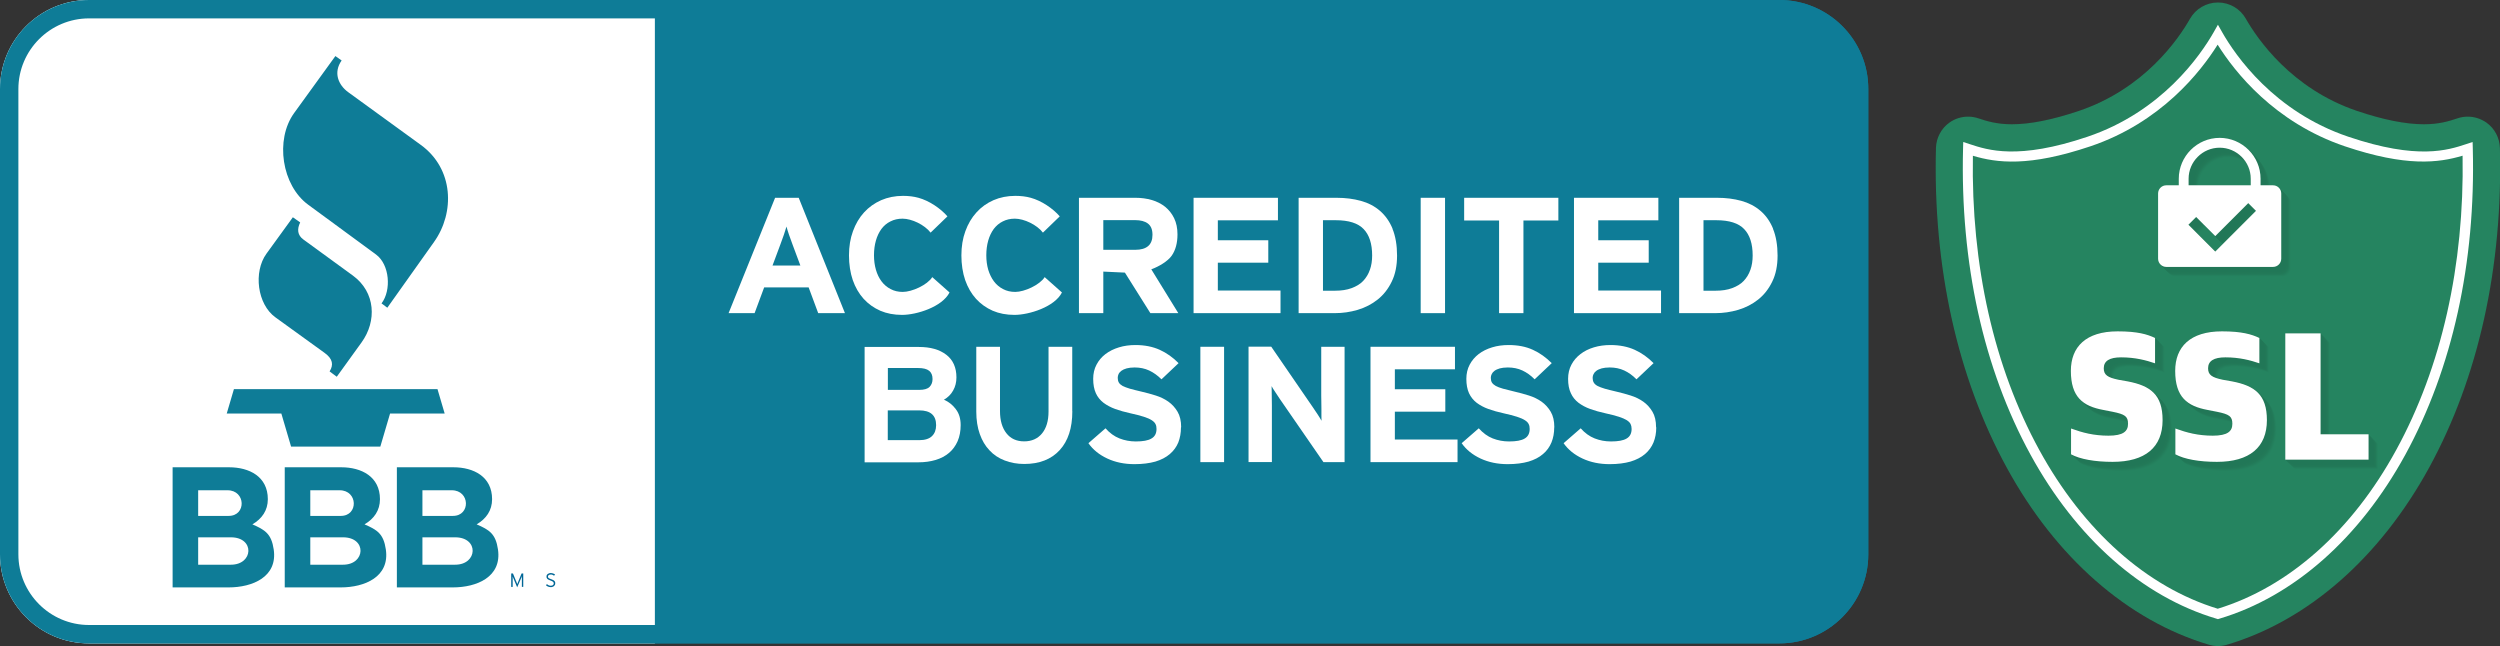 <?xml version="1.0" encoding="UTF-8"?><svg id="Layer_2" xmlns="http://www.w3.org/2000/svg" viewBox="0 0 272 70.29"><rect x="0" y="0" width="272" height="70.29" fill="#333333" stroke="none"/><defs><style>.cls-1{opacity:.61;}.cls-2{opacity:.26;}.cls-3{opacity:.23;}.cls-4,.cls-5{fill:#fff;}.cls-6{opacity:.87;}.cls-7{fill:#006696;}.cls-7,.cls-5,.cls-8{fill-rule:evenodd;}.cls-9{opacity:.55;}.cls-10{opacity:.1;}.cls-11{fill:#258460;}.cls-12{opacity:.42;}.cls-13{opacity:.65;}.cls-14{opacity:0;}.cls-15{opacity:.06;}.cls-16{opacity:.39;}.cls-17{opacity:.35;}.cls-18{opacity:.58;}.cls-19,.cls-8{fill:#0e7c97;}.cls-20{opacity:.52;}.cls-21{opacity:.03;}.cls-22{opacity:.74;}.cls-23{opacity:.81;}.cls-24{opacity:.32;}.cls-25{opacity:.77;}.cls-26{opacity:.97;}.cls-27{opacity:.9;}.cls-28{opacity:.1;}.cls-29{opacity:.71;}.cls-30{opacity:.13;}.cls-31{opacity:.48;}.cls-32{opacity:.94;}.cls-33{opacity:.19;}.cls-34{opacity:.29;}.cls-35{opacity:.84;}.cls-36{opacity:.68;}.cls-37{opacity:.45;}.cls-38{opacity:.16;}</style></defs><g id="_ëîé_1"><g><g class="cls-28"><path d="M271.97,16.11c-.03-1.11-.58-2.14-1.49-2.78-.6-.42-1.3-.63-2.01-.63-.37,0-.74,.06-1.11,.18-.87,.29-1.96,.65-3.66,.65-1.98,0-4.42-.49-7.27-1.45-7.14-2.41-10.84-7.81-12.1-10.03-.62-1.09-1.78-1.77-3.04-1.77h0c-1.26,0-2.42,.67-3.04,1.77-1.26,2.21-4.97,7.62-12.1,10.03-2.84,.96-5.29,1.45-7.27,1.45-1.7,0-2.79-.36-3.66-.65-.36-.12-.73-.18-1.11-.18-.71,0-1.41,.22-2.01,.63-.91,.64-1.46,1.67-1.49,2.78-.33,12.93,2.33,24.96,7.7,34.78,5.36,9.79,13.16,16.63,21.97,19.26,.33,.1,.66,.15,1,.15s.67-.05,1-.15c8.81-2.63,16.62-9.47,21.97-19.26,5.37-9.82,8.04-21.85,7.7-34.78Z"/></g><g><path class="cls-11" d="M241.3,70.29c-.34,0-.67-.05-1-.15-8.81-2.63-16.62-9.47-21.97-19.26-5.37-9.82-8.04-21.85-7.7-34.78,.03-1.11,.58-2.14,1.49-2.78,.6-.42,1.3-.63,2.01-.63,.37,0,.74,.06,1.11,.18,.87,.29,1.96,.65,3.66,.65,1.98,0,4.42-.49,7.27-1.45,7.14-2.41,10.84-7.81,12.1-10.03,.62-1.09,1.78-1.77,3.04-1.77h0c1.26,0,2.42,.67,3.04,1.77,1.26,2.21,4.97,7.62,12.1,10.03,2.84,.96,5.29,1.45,7.27,1.45,1.7,0,2.79-.36,3.66-.65,.36-.12,.73-.18,1.11-.18,.71,0,1.41,.22,2.01,.63,.91,.64,1.46,1.67,1.49,2.78,.33,12.93-2.33,24.96-7.7,34.78-5.36,9.79-13.16,16.63-21.97,19.26-.33,.1-.66,.15-1,.15Z"/><g><path class="cls-11" d="M268.47,16.2c-2.12,.71-5.54,1.77-13.15-.8-8.84-2.98-13.03-9.86-14.02-11.61-1,1.75-5.19,8.63-14.02,11.61-7.62,2.57-11.03,1.5-13.15,.8-.65,25.4,10.99,45.77,27.18,50.59h0c16.18-4.82,27.83-25.2,27.18-50.59Z"/><path class="cls-4" d="M241.3,67.36l-.16-.05c-8.06-2.4-15.24-8.74-20.22-17.84-5.12-9.36-7.66-20.87-7.34-33.29l.02-.73,.7,.23c1.97,.65,5.26,1.75,12.81-.8,8.1-2.73,12.3-8.86,13.73-11.36l.47-.83,.47,.83c1.43,2.51,5.63,8.63,13.73,11.36,7.55,2.55,10.84,1.45,12.81,.8l.7-.23,.02,.73c.32,12.41-2.22,23.92-7.34,33.29-4.98,9.1-12.16,15.44-20.22,17.84l-.16,.05Zm-26.65-50.42c-.2,11.94,2.29,23,7.22,32.01,4.81,8.79,11.7,14.92,19.42,17.28,7.72-2.36,14.62-8.48,19.42-17.28,4.93-9.01,7.42-20.07,7.22-32.01-2.62,.78-6.12,1.23-12.8-1.02-7.69-2.6-12.01-8.12-13.85-11.06-1.84,2.94-6.16,8.47-13.85,11.06-6.68,2.25-10.17,1.81-12.8,1.02Z"/></g></g><g><g class="cls-28"><g class="cls-14"><path d="M232.62,42.58l-1.02-.18c-1.21-.25-1.62-.53-1.62-1.25,0-.8,.63-1.19,1.88-1.19,1.55,0,2.74,.33,3.7,.65v-2.76c-.82-.39-1.88-.72-4.07-.72-3.48,0-5.09,1.7-5.09,4.3,0,2.88,1.33,3.85,3.52,4.25l1.02,.2c1.33,.27,1.68,.51,1.68,1.31s-.59,1.29-2.13,1.29-2.84-.33-4.07-.78v2.8c.98,.53,2.6,.82,4.52,.82,3.56,0,5.44-1.6,5.44-4.54,0-2.78-1.33-3.74-3.76-4.21Z"/><path d="M243.98,42.58l-1.02-.18c-1.21-.25-1.62-.53-1.62-1.25,0-.8,.63-1.19,1.88-1.19,1.55,0,2.74,.33,3.7,.65v-2.76c-.82-.39-1.88-.72-4.07-.72-3.48,0-5.09,1.7-5.09,4.3,0,2.88,1.33,3.85,3.52,4.25l1.02,.2c1.33,.27,1.68,.51,1.68,1.31s-.59,1.29-2.13,1.29-2.84-.33-4.07-.78v2.8c.98,.53,2.6,.82,4.52,.82,3.56,0,5.44-1.6,5.44-4.54,0-2.78-1.33-3.74-3.76-4.21Z"/><polygon points="253.57 48.34 253.57 37.36 249.72 37.36 249.72 51.1 258.78 51.1 258.78 48.34 253.57 48.34"/><path d="M239.22,20.55c0-1.86,1.52-3.38,3.38-3.38s3.38,1.52,3.38,3.38v.71h-6.76v-.71Zm9.19,.71h-1.36v-.71c0-2.45-2-4.45-4.45-4.45s-4.45,2-4.45,4.45v.71h-1.36c-.49,0-.89,.4-.89,.89v7.1c0,.49,.4,.89,.89,.89h11.62c.49,0,.89-.4,.89-.89v-7.1c0-.49-.4-.89-.89-.89Zm-6.3,7.2l-2.91-2.91,.84-.84,2.08,2.08,3.59-3.59,.84,.84-4.43,4.43Z"/></g><g class="cls-21"><path d="M232.59,42.54l-1.02-.18c-1.21-.25-1.62-.53-1.62-1.25,0-.8,.63-1.19,1.88-1.19,1.55,0,2.74,.33,3.7,.65v-2.76c-.82-.39-1.88-.72-4.07-.72-3.48,0-5.09,1.7-5.09,4.3,0,2.88,1.33,3.85,3.52,4.25l1.02,.2c1.33,.27,1.68,.51,1.68,1.31s-.59,1.29-2.13,1.29-2.84-.33-4.07-.78v2.8c.98,.53,2.6,.82,4.52,.82,3.56,0,5.44-1.6,5.44-4.54,0-2.78-1.33-3.74-3.76-4.21Z"/><path d="M243.94,42.54l-1.02-.18c-1.21-.25-1.62-.53-1.62-1.25,0-.8,.63-1.19,1.88-1.19,1.55,0,2.74,.33,3.7,.65v-2.76c-.82-.39-1.88-.72-4.07-.72-3.48,0-5.09,1.7-5.09,4.3,0,2.88,1.33,3.85,3.52,4.25l1.02,.2c1.33,.27,1.68,.51,1.68,1.31s-.59,1.29-2.13,1.29-2.84-.33-4.07-.78v2.8c.98,.53,2.6,.82,4.52,.82,3.56,0,5.44-1.6,5.44-4.54,0-2.78-1.33-3.74-3.76-4.21Z"/><polygon points="253.53 48.31 253.53 37.32 249.69 37.32 249.69 51.07 258.75 51.07 258.75 48.31 253.53 48.31"/><path d="M239.18,20.52c0-1.86,1.52-3.38,3.38-3.38s3.38,1.52,3.38,3.38v.71h-6.76v-.71Zm9.19,.71h-1.36v-.71c0-2.45-2-4.45-4.45-4.45s-4.45,2-4.45,4.45v.71h-1.36c-.49,0-.89,.4-.89,.89v7.1c0,.49,.4,.89,.89,.89h11.62c.49,0,.89-.4,.89-.89v-7.1c0-.49-.4-.89-.89-.89Zm-6.3,7.2l-2.91-2.91,.84-.84,2.08,2.08,3.59-3.59,.84,.84-4.43,4.43Z"/></g><g class="cls-15"><path d="M232.55,42.5l-1.02-.18c-1.21-.25-1.62-.53-1.62-1.25,0-.8,.63-1.19,1.88-1.19,1.55,0,2.74,.33,3.7,.65v-2.76c-.82-.39-1.88-.72-4.07-.72-3.48,0-5.09,1.7-5.09,4.3,0,2.88,1.33,3.85,3.52,4.25l1.02,.2c1.33,.27,1.68,.51,1.68,1.31s-.59,1.29-2.13,1.29-2.84-.33-4.07-.78v2.8c.98,.53,2.6,.82,4.52,.82,3.56,0,5.44-1.6,5.44-4.54,0-2.78-1.33-3.74-3.76-4.21Z"/><path d="M243.91,42.5l-1.02-.18c-1.21-.25-1.62-.53-1.62-1.25,0-.8,.63-1.19,1.88-1.19,1.55,0,2.74,.33,3.7,.65v-2.76c-.82-.39-1.88-.72-4.07-.72-3.48,0-5.09,1.7-5.09,4.3,0,2.88,1.33,3.85,3.52,4.25l1.02,.2c1.33,.27,1.68,.51,1.68,1.31s-.59,1.29-2.13,1.29-2.84-.33-4.07-.78v2.8c.98,.53,2.6,.82,4.52,.82,3.56,0,5.44-1.6,5.44-4.54,0-2.78-1.33-3.74-3.76-4.21Z"/><polygon points="253.5 48.27 253.5 37.29 249.65 37.29 249.65 51.03 258.71 51.03 258.71 48.27 253.5 48.27"/><path d="M239.14,20.48c0-1.86,1.52-3.38,3.38-3.38s3.38,1.52,3.38,3.38v.71h-6.76v-.71Zm9.19,.71h-1.36v-.71c0-2.45-2-4.45-4.45-4.45s-4.45,2-4.45,4.45v.71h-1.36c-.49,0-.89,.4-.89,.89v7.1c0,.49,.4,.89,.89,.89h11.62c.49,0,.89-.4,.89-.89v-7.1c0-.49-.4-.89-.89-.89Zm-6.3,7.2l-2.91-2.91,.84-.84,2.08,2.08,3.59-3.59,.84,.84-4.43,4.43Z"/></g><g class="cls-10"><path d="M232.52,42.47l-1.02-.18c-1.21-.25-1.62-.53-1.62-1.25,0-.8,.63-1.19,1.88-1.19,1.55,0,2.74,.33,3.7,.65v-2.76c-.82-.39-1.88-.72-4.07-.72-3.48,0-5.09,1.7-5.09,4.3,0,2.88,1.33,3.85,3.52,4.25l1.02,.2c1.33,.27,1.68,.51,1.68,1.31s-.59,1.29-2.13,1.29-2.84-.33-4.07-.78v2.8c.98,.53,2.6,.82,4.52,.82,3.56,0,5.44-1.6,5.44-4.54,0-2.78-1.33-3.74-3.76-4.21Z"/><path d="M243.87,42.47l-1.02-.18c-1.21-.25-1.62-.53-1.62-1.25,0-.8,.63-1.19,1.88-1.19,1.55,0,2.74,.33,3.7,.65v-2.76c-.82-.39-1.88-.72-4.07-.72-3.48,0-5.09,1.7-5.09,4.3,0,2.88,1.33,3.85,3.52,4.25l1.02,.2c1.33,.27,1.68,.51,1.68,1.31s-.59,1.29-2.13,1.29-2.84-.33-4.07-.78v2.8c.98,.53,2.6,.82,4.52,.82,3.56,0,5.44-1.6,5.44-4.54,0-2.78-1.33-3.74-3.76-4.21Z"/><polygon points="253.46 48.24 253.46 37.25 249.62 37.25 249.62 51 258.68 51 258.68 48.24 253.46 48.24"/><path d="M239.11,20.45c0-1.86,1.52-3.38,3.38-3.38s3.38,1.52,3.38,3.38v.71h-6.76v-.71Zm9.19,.71h-1.36v-.71c0-2.45-2-4.45-4.45-4.45s-4.45,2-4.45,4.45v.71h-1.36c-.49,0-.89,.4-.89,.89v7.1c0,.49,.4,.89,.89,.89h11.62c.49,0,.89-.4,.89-.89v-7.1c0-.49-.4-.89-.89-.89Zm-6.3,7.2l-2.91-2.91,.84-.84,2.08,2.08,3.59-3.59,.84,.84-4.43,4.43Z"/></g><g class="cls-30"><path d="M232.48,42.43l-1.02-.18c-1.21-.25-1.62-.53-1.62-1.25,0-.8,.63-1.19,1.88-1.19,1.55,0,2.74,.33,3.7,.65v-2.76c-.82-.39-1.88-.72-4.07-.72-3.48,0-5.09,1.7-5.09,4.3,0,2.88,1.33,3.85,3.52,4.25l1.02,.2c1.33,.27,1.68,.51,1.68,1.31s-.59,1.29-2.13,1.29-2.84-.33-4.07-.78v2.8c.98,.53,2.6,.82,4.52,.82,3.56,0,5.44-1.6,5.44-4.54,0-2.78-1.33-3.74-3.76-4.21Z"/><path d="M243.83,42.43l-1.02-.18c-1.21-.25-1.62-.53-1.62-1.25,0-.8,.63-1.19,1.88-1.19,1.55,0,2.74,.33,3.7,.65v-2.76c-.82-.39-1.88-.72-4.07-.72-3.48,0-5.09,1.7-5.09,4.3,0,2.88,1.33,3.85,3.52,4.25l1.02,.2c1.33,.27,1.68,.51,1.68,1.31s-.59,1.29-2.13,1.29-2.84-.33-4.07-.78v2.8c.98,.53,2.6,.82,4.52,.82,3.56,0,5.44-1.6,5.44-4.54,0-2.78-1.33-3.74-3.76-4.21Z"/><polygon points="253.43 48.2 253.43 37.22 249.58 37.22 249.58 50.96 258.64 50.96 258.64 48.2 253.43 48.2"/><path d="M239.07,20.41c0-1.86,1.52-3.38,3.38-3.38s3.38,1.52,3.38,3.38v.71h-6.76v-.71Zm9.19,.71h-1.36v-.71c0-2.45-2-4.45-4.45-4.45s-4.45,2-4.45,4.45v.71h-1.36c-.49,0-.89,.4-.89,.89v7.1c0,.49,.4,.89,.89,.89h11.62c.49,0,.89-.4,.89-.89v-7.1c0-.49-.4-.89-.89-.89Zm-6.3,7.2l-2.91-2.91,.84-.84,2.08,2.08,3.59-3.59,.84,.84-4.43,4.43Z"/></g><g class="cls-38"><path d="M232.45,42.4l-1.02-.18c-1.21-.25-1.62-.53-1.62-1.25,0-.8,.63-1.19,1.88-1.19,1.55,0,2.74,.33,3.7,.65v-2.76c-.82-.39-1.88-.72-4.07-.72-3.48,0-5.09,1.7-5.09,4.3,0,2.88,1.33,3.85,3.52,4.25l1.02,.2c1.33,.27,1.68,.51,1.68,1.31s-.59,1.29-2.13,1.29-2.84-.33-4.07-.78v2.8c.98,.53,2.6,.82,4.52,.82,3.56,0,5.44-1.6,5.44-4.54,0-2.78-1.33-3.74-3.76-4.21Z"/><path d="M243.8,42.4l-1.02-.18c-1.21-.25-1.62-.53-1.62-1.25,0-.8,.63-1.19,1.88-1.19,1.55,0,2.74,.33,3.7,.65v-2.76c-.82-.39-1.88-.72-4.07-.72-3.48,0-5.09,1.7-5.09,4.3,0,2.88,1.33,3.85,3.52,4.25l1.02,.2c1.33,.27,1.68,.51,1.68,1.31s-.59,1.29-2.13,1.29-2.84-.33-4.07-.78v2.8c.98,.53,2.6,.82,4.52,.82,3.56,0,5.44-1.6,5.44-4.54,0-2.78-1.33-3.74-3.76-4.21Z"/><polygon points="253.39 48.17 253.39 37.18 249.55 37.18 249.55 50.93 258.61 50.93 258.61 48.17 253.39 48.17"/><path d="M239.04,20.38c0-1.86,1.52-3.38,3.38-3.38s3.38,1.52,3.38,3.38v.71h-6.76v-.71Zm9.19,.71h-1.36v-.71c0-2.45-2-4.45-4.45-4.45s-4.45,2-4.45,4.45v.71h-1.36c-.49,0-.89,.4-.89,.89v7.1c0,.49,.4,.89,.89,.89h11.62c.49,0,.89-.4,.89-.89v-7.1c0-.49-.4-.89-.89-.89Zm-6.3,7.2l-2.91-2.91,.84-.84,2.08,2.08,3.59-3.59,.84,.84-4.43,4.43Z"/></g><g class="cls-33"><path d="M232.41,42.36l-1.02-.18c-1.21-.25-1.62-.53-1.62-1.25,0-.8,.63-1.19,1.88-1.19,1.55,0,2.74,.33,3.7,.65v-2.76c-.82-.39-1.88-.72-4.07-.72-3.48,0-5.09,1.7-5.09,4.3,0,2.88,1.33,3.85,3.52,4.25l1.02,.2c1.33,.27,1.68,.51,1.68,1.31s-.59,1.29-2.13,1.29-2.84-.33-4.07-.78v2.8c.98,.53,2.6,.82,4.52,.82,3.56,0,5.44-1.6,5.44-4.54,0-2.78-1.33-3.74-3.76-4.21Z"/><path d="M243.76,42.36l-1.02-.18c-1.21-.25-1.62-.53-1.62-1.25,0-.8,.63-1.19,1.88-1.19,1.55,0,2.74,.33,3.7,.65v-2.76c-.82-.39-1.88-.72-4.07-.72-3.48,0-5.09,1.7-5.09,4.3,0,2.88,1.33,3.85,3.52,4.25l1.02,.2c1.33,.27,1.68,.51,1.68,1.31s-.59,1.29-2.13,1.29-2.84-.33-4.07-.78v2.8c.98,.53,2.6,.82,4.52,.82,3.56,0,5.44-1.6,5.44-4.54,0-2.78-1.33-3.74-3.76-4.21Z"/><polygon points="253.36 48.13 253.36 37.15 249.51 37.15 249.51 50.89 258.57 50.89 258.57 48.13 253.36 48.13"/><path d="M239,20.34c0-1.86,1.52-3.38,3.38-3.38s3.38,1.52,3.38,3.38v.71h-6.76v-.71Zm9.19,.71h-1.36v-.71c0-2.45-2-4.45-4.45-4.45s-4.45,2-4.45,4.45v.71h-1.36c-.49,0-.89,.4-.89,.89v7.1c0,.49,.4,.89,.89,.89h11.62c.49,0,.89-.4,.89-.89v-7.1c0-.49-.4-.89-.89-.89Zm-6.3,7.2l-2.91-2.91,.84-.84,2.08,2.08,3.59-3.59,.84,.84-4.43,4.43Z"/></g><g class="cls-3"><path d="M232.38,42.33l-1.02-.18c-1.21-.25-1.62-.53-1.62-1.25,0-.8,.63-1.19,1.88-1.19,1.55,0,2.74,.33,3.7,.65v-2.76c-.82-.39-1.88-.72-4.07-.72-3.48,0-5.09,1.7-5.09,4.3,0,2.88,1.33,3.85,3.52,4.25l1.02,.2c1.33,.27,1.68,.51,1.68,1.31s-.59,1.29-2.13,1.29-2.84-.33-4.07-.78v2.8c.98,.53,2.6,.82,4.52,.82,3.56,0,5.44-1.6,5.44-4.54,0-2.78-1.33-3.74-3.76-4.21Z"/><path d="M243.73,42.33l-1.02-.18c-1.21-.25-1.62-.53-1.62-1.25,0-.8,.63-1.19,1.88-1.19,1.55,0,2.74,.33,3.7,.65v-2.76c-.82-.39-1.88-.72-4.07-.72-3.48,0-5.09,1.7-5.09,4.3,0,2.88,1.33,3.85,3.52,4.25l1.02,.2c1.33,.27,1.68,.51,1.68,1.31s-.59,1.29-2.13,1.29-2.84-.33-4.07-.78v2.8c.98,.53,2.6,.82,4.52,.82,3.56,0,5.44-1.6,5.44-4.54,0-2.78-1.33-3.74-3.76-4.21Z"/><polygon points="253.32 48.1 253.32 37.11 249.48 37.11 249.48 50.86 258.54 50.86 258.54 48.1 253.32 48.1"/><path d="M238.97,20.31c0-1.86,1.52-3.38,3.38-3.38s3.38,1.52,3.38,3.38v.71h-6.76v-.71Zm9.19,.71h-1.36v-.71c0-2.45-2-4.45-4.45-4.45s-4.45,2-4.45,4.45v.71h-1.36c-.49,0-.89,.4-.89,.89v7.1c0,.49,.4,.89,.89,.89h11.62c.49,0,.89-.4,.89-.89v-7.1c0-.49-.4-.89-.89-.89Zm-6.3,7.2l-2.91-2.91,.84-.84,2.08,2.08,3.59-3.59,.84,.84-4.43,4.43Z"/></g><g class="cls-2"><path d="M232.34,42.29l-1.02-.18c-1.21-.25-1.62-.53-1.62-1.25,0-.8,.63-1.19,1.88-1.19,1.55,0,2.74,.33,3.7,.65v-2.76c-.82-.39-1.88-.72-4.07-.72-3.48,0-5.09,1.7-5.09,4.3,0,2.88,1.33,3.85,3.52,4.25l1.02,.2c1.33,.27,1.68,.51,1.68,1.31s-.59,1.29-2.13,1.29-2.84-.33-4.07-.78v2.8c.98,.53,2.6,.82,4.52,.82,3.56,0,5.44-1.6,5.44-4.54,0-2.78-1.33-3.74-3.76-4.21Z"/><path d="M243.69,42.29l-1.02-.18c-1.21-.25-1.62-.53-1.62-1.25,0-.8,.63-1.19,1.88-1.19,1.55,0,2.74,.33,3.7,.65v-2.76c-.82-.39-1.88-.72-4.07-.72-3.48,0-5.09,1.7-5.09,4.3,0,2.88,1.33,3.85,3.52,4.25l1.02,.2c1.33,.27,1.68,.51,1.68,1.31s-.59,1.29-2.13,1.29-2.84-.33-4.07-.78v2.8c.98,.53,2.6,.82,4.52,.82,3.56,0,5.44-1.6,5.44-4.54,0-2.78-1.33-3.74-3.76-4.21Z"/><polygon points="253.29 48.06 253.29 37.08 249.44 37.08 249.44 50.82 258.5 50.82 258.5 48.06 253.29 48.06"/><path d="M238.93,20.27c0-1.86,1.52-3.38,3.38-3.38s3.38,1.52,3.38,3.38v.71h-6.76v-.71Zm9.19,.71h-1.36v-.71c0-2.45-2-4.45-4.45-4.45s-4.45,2-4.45,4.45v.71h-1.36c-.49,0-.89,.4-.89,.89v7.1c0,.49,.4,.89,.89,.89h11.62c.49,0,.89-.4,.89-.89v-7.1c0-.49-.4-.89-.89-.89Zm-6.3,7.2l-2.91-2.91,.84-.84,2.08,2.08,3.59-3.59,.84,.84-4.43,4.43Z"/></g><g class="cls-34"><path d="M232.31,42.26l-1.02-.18c-1.21-.25-1.62-.53-1.62-1.25,0-.8,.63-1.19,1.88-1.19,1.55,0,2.74,.33,3.7,.65v-2.76c-.82-.39-1.88-.72-4.07-.72-3.48,0-5.09,1.7-5.09,4.3,0,2.88,1.33,3.85,3.52,4.25l1.02,.2c1.33,.27,1.68,.51,1.68,1.31s-.59,1.29-2.13,1.29-2.84-.33-4.07-.78v2.8c.98,.53,2.6,.82,4.52,.82,3.56,0,5.44-1.6,5.44-4.54,0-2.78-1.33-3.74-3.76-4.21Z"/><path d="M243.66,42.26l-1.02-.18c-1.21-.25-1.62-.53-1.62-1.25,0-.8,.63-1.19,1.88-1.19,1.55,0,2.74,.33,3.7,.65v-2.76c-.82-.39-1.88-.72-4.07-.72-3.48,0-5.09,1.7-5.09,4.3,0,2.88,1.33,3.85,3.52,4.25l1.02,.2c1.33,.27,1.68,.51,1.68,1.31s-.59,1.29-2.13,1.29-2.84-.33-4.07-.78v2.8c.98,.53,2.6,.82,4.52,.82,3.56,0,5.44-1.6,5.44-4.54,0-2.78-1.33-3.74-3.76-4.21Z"/><polygon points="253.25 48.03 253.25 37.04 249.4 37.04 249.4 50.79 258.47 50.79 258.47 48.03 253.25 48.03"/><path d="M238.9,20.24c0-1.86,1.52-3.38,3.38-3.38s3.38,1.52,3.38,3.38v.71h-6.76v-.71Zm9.19,.71h-1.36v-.71c0-2.45-2-4.45-4.45-4.45s-4.45,2-4.45,4.45v.71h-1.36c-.49,0-.89,.4-.89,.89v7.1c0,.49,.4,.89,.89,.89h11.62c.49,0,.89-.4,.89-.89v-7.1c0-.49-.4-.89-.89-.89Zm-6.3,7.2l-2.91-2.91,.84-.84,2.08,2.08,3.59-3.59,.84,.84-4.43,4.43Z"/></g><g class="cls-24"><path d="M232.27,42.22l-1.02-.18c-1.21-.25-1.62-.53-1.62-1.25,0-.8,.63-1.19,1.88-1.19,1.55,0,2.74,.33,3.7,.65v-2.76c-.82-.39-1.88-.72-4.07-.72-3.48,0-5.09,1.7-5.09,4.3,0,2.88,1.33,3.85,3.52,4.25l1.02,.2c1.33,.27,1.68,.51,1.68,1.31s-.59,1.29-2.13,1.29-2.84-.33-4.07-.78v2.8c.98,.53,2.6,.82,4.52,.82,3.56,0,5.44-1.6,5.44-4.54,0-2.78-1.33-3.74-3.76-4.21Z"/><path d="M243.62,42.22l-1.02-.18c-1.21-.25-1.62-.53-1.62-1.25,0-.8,.63-1.19,1.88-1.19,1.55,0,2.74,.33,3.7,.65v-2.76c-.82-.39-1.88-.72-4.07-.72-3.48,0-5.09,1.7-5.09,4.3,0,2.88,1.33,3.85,3.52,4.25l1.02,.2c1.33,.27,1.68,.51,1.68,1.31s-.59,1.29-2.13,1.29-2.84-.33-4.07-.78v2.8c.98,.53,2.6,.82,4.52,.82,3.56,0,5.44-1.6,5.44-4.54,0-2.78-1.33-3.74-3.76-4.21Z"/><polygon points="253.21 47.99 253.21 37.01 249.37 37.01 249.37 50.75 258.43 50.75 258.43 47.99 253.21 47.99"/><path d="M238.86,20.2c0-1.86,1.52-3.38,3.38-3.38s3.38,1.52,3.38,3.38v.71h-6.76v-.71Zm9.19,.71h-1.36v-.71c0-2.45-2-4.45-4.45-4.45s-4.45,2-4.45,4.45v.71h-1.36c-.49,0-.89,.4-.89,.89v7.1c0,.49,.4,.89,.89,.89h11.62c.49,0,.89-.4,.89-.89v-7.1c0-.49-.4-.89-.89-.89Zm-6.3,7.2l-2.91-2.91,.84-.84,2.08,2.08,3.59-3.59,.84,.84-4.43,4.43Z"/></g><g class="cls-17"><path d="M232.24,42.19l-1.02-.18c-1.21-.25-1.62-.53-1.62-1.25,0-.8,.63-1.19,1.88-1.19,1.55,0,2.74,.33,3.7,.65v-2.76c-.82-.39-1.88-.72-4.07-.72-3.48,0-5.09,1.7-5.09,4.3,0,2.88,1.33,3.85,3.52,4.25l1.02,.2c1.33,.27,1.68,.51,1.68,1.31s-.59,1.29-2.13,1.29-2.84-.33-4.07-.78v2.8c.98,.53,2.6,.82,4.52,.82,3.56,0,5.44-1.6,5.44-4.54,0-2.78-1.33-3.74-3.76-4.21Z"/><path d="M243.59,42.19l-1.02-.18c-1.21-.25-1.62-.53-1.62-1.25,0-.8,.63-1.19,1.88-1.19,1.55,0,2.74,.33,3.7,.65v-2.76c-.82-.39-1.88-.72-4.07-.72-3.48,0-5.09,1.7-5.09,4.3,0,2.88,1.33,3.85,3.52,4.25l1.02,.2c1.33,.27,1.68,.51,1.68,1.31s-.59,1.29-2.13,1.29-2.84-.33-4.07-.78v2.8c.98,.53,2.6,.82,4.52,.82,3.56,0,5.44-1.6,5.44-4.54,0-2.78-1.33-3.74-3.76-4.21Z"/><polygon points="253.18 47.95 253.18 36.97 249.33 36.97 249.33 50.72 258.39 50.72 258.39 47.95 253.18 47.95"/><path d="M238.83,20.16c0-1.86,1.52-3.38,3.38-3.38s3.38,1.52,3.38,3.38v.71h-6.76v-.71Zm9.19,.71h-1.36v-.71c0-2.45-2-4.45-4.45-4.45s-4.45,2-4.45,4.45v.71h-1.36c-.49,0-.89,.4-.89,.89v7.1c0,.49,.4,.89,.89,.89h11.62c.49,0,.89-.4,.89-.89v-7.1c0-.49-.4-.89-.89-.89Zm-6.3,7.2l-2.91-2.91,.84-.84,2.08,2.08,3.59-3.59,.84,.84-4.43,4.43Z"/></g><g class="cls-16"><path d="M232.2,42.15l-1.02-.18c-1.21-.25-1.62-.53-1.62-1.25,0-.8,.63-1.19,1.88-1.19,1.55,0,2.74,.33,3.7,.65v-2.76c-.82-.39-1.88-.72-4.07-.72-3.48,0-5.09,1.7-5.09,4.3,0,2.88,1.33,3.85,3.52,4.25l1.02,.2c1.33,.27,1.68,.51,1.68,1.31s-.59,1.29-2.13,1.29-2.84-.33-4.07-.78v2.8c.98,.53,2.6,.82,4.52,.82,3.56,0,5.44-1.6,5.44-4.54,0-2.78-1.33-3.74-3.76-4.21Z"/><path d="M243.55,42.15l-1.02-.18c-1.21-.25-1.62-.53-1.62-1.25,0-.8,.63-1.19,1.88-1.19,1.55,0,2.74,.33,3.7,.65v-2.76c-.82-.39-1.88-.72-4.07-.72-3.48,0-5.09,1.7-5.09,4.3,0,2.88,1.33,3.85,3.52,4.25l1.02,.2c1.33,.27,1.68,.51,1.68,1.31s-.59,1.29-2.13,1.29-2.84-.33-4.07-.78v2.8c.98,.53,2.6,.82,4.52,.82,3.56,0,5.44-1.6,5.44-4.54,0-2.78-1.33-3.74-3.76-4.21Z"/><polygon points="253.14 47.92 253.14 36.94 249.3 36.94 249.3 50.68 258.36 50.68 258.36 47.92 253.14 47.92"/><path d="M238.79,20.13c0-1.86,1.52-3.38,3.38-3.38s3.38,1.52,3.38,3.38v.71h-6.76v-.71Zm9.19,.71h-1.36v-.71c0-2.45-2-4.45-4.45-4.45s-4.45,2-4.45,4.45v.71h-1.36c-.49,0-.89,.4-.89,.89v7.1c0,.49,.4,.89,.89,.89h11.62c.49,0,.89-.4,.89-.89v-7.1c0-.49-.4-.89-.89-.89Zm-6.3,7.2l-2.91-2.91,.84-.84,2.08,2.08,3.59-3.59,.84,.84-4.43,4.43Z"/></g><g class="cls-12"><path d="M232.17,42.12l-1.02-.18c-1.21-.25-1.62-.53-1.62-1.25,0-.8,.63-1.19,1.88-1.19,1.55,0,2.74,.33,3.7,.65v-2.76c-.82-.39-1.88-.72-4.07-.72-3.48,0-5.09,1.7-5.09,4.3,0,2.88,1.33,3.85,3.52,4.25l1.02,.2c1.33,.27,1.68,.51,1.68,1.31s-.59,1.29-2.13,1.29-2.84-.33-4.07-.78v2.8c.98,.53,2.6,.82,4.52,.82,3.56,0,5.44-1.6,5.44-4.54,0-2.78-1.33-3.74-3.76-4.21Z"/><path d="M243.52,42.12l-1.02-.18c-1.21-.25-1.62-.53-1.62-1.25,0-.8,.63-1.19,1.88-1.19,1.55,0,2.74,.33,3.7,.65v-2.76c-.82-.39-1.88-.72-4.07-.72-3.48,0-5.09,1.7-5.09,4.3,0,2.88,1.33,3.85,3.52,4.25l1.02,.2c1.33,.27,1.68,.51,1.68,1.31s-.59,1.29-2.13,1.29-2.84-.33-4.07-.78v2.8c.98,.53,2.6,.82,4.52,.82,3.56,0,5.44-1.6,5.44-4.54,0-2.78-1.33-3.74-3.76-4.21Z"/><polygon points="253.11 47.88 253.11 36.9 249.26 36.9 249.26 50.65 258.32 50.65 258.32 47.88 253.11 47.88"/><path d="M238.76,20.09c0-1.86,1.52-3.38,3.38-3.38s3.38,1.52,3.38,3.38v.71h-6.76v-.71Zm9.19,.71h-1.36v-.71c0-2.45-2-4.45-4.45-4.45s-4.45,2-4.45,4.45v.71h-1.36c-.49,0-.89,.4-.89,.89v7.1c0,.49,.4,.89,.89,.89h11.62c.49,0,.89-.4,.89-.89v-7.1c0-.49-.4-.89-.89-.89Zm-6.3,7.2l-2.91-2.91,.84-.84,2.08,2.08,3.59-3.59,.84,.84-4.43,4.43Z"/></g><g class="cls-37"><path d="M232.13,42.08l-1.02-.18c-1.21-.25-1.62-.53-1.62-1.25,0-.8,.63-1.19,1.88-1.19,1.55,0,2.74,.33,3.7,.65v-2.76c-.82-.39-1.88-.72-4.07-.72-3.48,0-5.09,1.7-5.09,4.3,0,2.88,1.33,3.85,3.52,4.25l1.02,.2c1.33,.27,1.68,.51,1.68,1.31s-.59,1.29-2.13,1.29-2.84-.33-4.07-.78v2.8c.98,.53,2.6,.82,4.52,.82,3.56,0,5.44-1.6,5.44-4.54,0-2.78-1.33-3.74-3.76-4.21Z"/><path d="M243.48,42.08l-1.02-.18c-1.21-.25-1.62-.53-1.62-1.25,0-.8,.63-1.19,1.88-1.19,1.55,0,2.74,.33,3.7,.65v-2.76c-.82-.39-1.88-.72-4.07-.72-3.48,0-5.09,1.7-5.09,4.3,0,2.88,1.33,3.85,3.52,4.25l1.02,.2c1.33,.27,1.68,.51,1.68,1.31s-.59,1.29-2.13,1.29-2.84-.33-4.07-.78v2.8c.98,.53,2.6,.82,4.52,.82,3.56,0,5.44-1.6,5.44-4.54,0-2.78-1.33-3.74-3.76-4.21Z"/><polygon points="253.07 47.85 253.07 36.87 249.23 36.87 249.23 50.61 258.29 50.61 258.29 47.85 253.07 47.85"/><path d="M238.72,20.06c0-1.86,1.52-3.38,3.38-3.38s3.38,1.52,3.38,3.38v.71h-6.76v-.71Zm9.19,.71h-1.36v-.71c0-2.45-2-4.45-4.45-4.45s-4.45,2-4.45,4.45v.71h-1.36c-.49,0-.89,.4-.89,.89v7.1c0,.49,.4,.89,.89,.89h11.62c.49,0,.89-.4,.89-.89v-7.1c0-.49-.4-.89-.89-.89Zm-6.3,7.2l-2.91-2.91,.84-.84,2.08,2.08,3.59-3.59,.84,.84-4.43,4.43Z"/></g><g class="cls-31"><path d="M232.09,42.05l-1.02-.18c-1.21-.25-1.62-.53-1.62-1.25,0-.8,.63-1.19,1.88-1.19,1.55,0,2.74,.33,3.7,.65v-2.76c-.82-.39-1.88-.72-4.07-.72-3.48,0-5.09,1.7-5.09,4.3,0,2.88,1.33,3.85,3.52,4.25l1.02,.2c1.33,.27,1.68,.51,1.68,1.31s-.59,1.29-2.13,1.29-2.84-.33-4.07-.78v2.8c.98,.53,2.6,.82,4.52,.82,3.56,0,5.44-1.6,5.44-4.54,0-2.78-1.33-3.74-3.76-4.21Z"/><path d="M243.45,42.05l-1.02-.18c-1.21-.25-1.62-.53-1.62-1.25,0-.8,.63-1.19,1.88-1.19,1.55,0,2.74,.33,3.7,.65v-2.76c-.82-.39-1.88-.72-4.07-.72-3.48,0-5.09,1.7-5.09,4.3,0,2.88,1.33,3.85,3.52,4.25l1.02,.2c1.33,.27,1.68,.51,1.68,1.31s-.59,1.29-2.13,1.29-2.84-.33-4.07-.78v2.8c.98,.53,2.6,.82,4.52,.82,3.56,0,5.44-1.6,5.44-4.54,0-2.78-1.33-3.74-3.76-4.21Z"/><polygon points="253.04 47.81 253.04 36.83 249.19 36.83 249.19 50.57 258.25 50.57 258.25 47.81 253.04 47.81"/><path d="M238.69,20.02c0-1.86,1.52-3.38,3.38-3.38s3.38,1.52,3.38,3.38v.71h-6.76v-.71Zm9.19,.71h-1.36v-.71c0-2.45-2-4.45-4.45-4.45s-4.45,2-4.45,4.45v.71h-1.36c-.49,0-.89,.4-.89,.89v7.1c0,.49,.4,.89,.89,.89h11.62c.49,0,.89-.4,.89-.89v-7.1c0-.49-.4-.89-.89-.89Zm-6.3,7.2l-2.91-2.91,.84-.84,2.08,2.08,3.59-3.59,.84,.84-4.43,4.43Z"/></g><g class="cls-20"><path d="M232.06,42.01l-1.02-.18c-1.21-.25-1.62-.53-1.62-1.25,0-.8,.63-1.19,1.88-1.19,1.55,0,2.74,.33,3.7,.65v-2.76c-.82-.39-1.88-.72-4.07-.72-3.48,0-5.09,1.7-5.09,4.3,0,2.88,1.33,3.85,3.52,4.25l1.02,.2c1.33,.27,1.68,.51,1.68,1.31s-.59,1.29-2.13,1.29-2.84-.33-4.07-.78v2.8c.98,.53,2.6,.82,4.52,.82,3.56,0,5.44-1.6,5.44-4.54,0-2.78-1.33-3.74-3.76-4.21Z"/><path d="M243.41,42.01l-1.02-.18c-1.21-.25-1.62-.53-1.62-1.25,0-.8,.63-1.19,1.88-1.19,1.55,0,2.74,.33,3.7,.65v-2.76c-.82-.39-1.88-.72-4.07-.72-3.48,0-5.09,1.7-5.09,4.3,0,2.88,1.33,3.85,3.52,4.25l1.02,.2c1.33,.27,1.68,.51,1.68,1.31s-.59,1.29-2.13,1.29-2.84-.33-4.07-.78v2.8c.98,.53,2.6,.82,4.52,.82,3.56,0,5.44-1.6,5.44-4.54,0-2.78-1.33-3.74-3.76-4.21Z"/><polygon points="253 47.78 253 36.79 249.16 36.79 249.16 50.54 258.22 50.54 258.22 47.78 253 47.78"/><path d="M238.65,19.99c0-1.86,1.52-3.38,3.38-3.38s3.38,1.52,3.38,3.38v.71h-6.76v-.71Zm9.19,.71h-1.36v-.71c0-2.45-2-4.45-4.45-4.45s-4.45,2-4.45,4.45v.71h-1.36c-.49,0-.89,.4-.89,.89v7.1c0,.49,.4,.89,.89,.89h11.62c.49,0,.89-.4,.89-.89v-7.1c0-.49-.4-.89-.89-.89Zm-6.3,7.2l-2.91-2.91,.84-.84,2.08,2.08,3.59-3.59,.84,.84-4.43,4.43Z"/></g><g class="cls-9"><path d="M232.02,41.97l-1.02-.18c-1.21-.25-1.62-.53-1.62-1.25,0-.8,.63-1.19,1.88-1.19,1.55,0,2.74,.33,3.7,.65v-2.76c-.82-.39-1.88-.72-4.07-.72-3.48,0-5.09,1.7-5.09,4.3,0,2.88,1.33,3.85,3.52,4.25l1.02,.2c1.33,.27,1.68,.51,1.68,1.31s-.59,1.29-2.13,1.29-2.84-.33-4.07-.78v2.8c.98,.53,2.6,.82,4.52,.82,3.56,0,5.44-1.6,5.44-4.54,0-2.78-1.33-3.74-3.76-4.21Z"/><path d="M243.38,41.97l-1.02-.18c-1.21-.25-1.62-.53-1.62-1.25,0-.8,.63-1.19,1.88-1.19,1.55,0,2.74,.33,3.7,.65v-2.76c-.82-.39-1.88-.72-4.07-.72-3.48,0-5.09,1.7-5.09,4.3,0,2.88,1.33,3.85,3.52,4.25l1.02,.2c1.33,.27,1.68,.51,1.68,1.31s-.59,1.29-2.13,1.29-2.84-.33-4.07-.78v2.8c.98,.53,2.6,.82,4.52,.82,3.56,0,5.44-1.6,5.44-4.54,0-2.78-1.33-3.74-3.76-4.21Z"/><polygon points="252.97 47.74 252.97 36.76 249.12 36.76 249.12 50.5 258.18 50.5 258.18 47.74 252.97 47.74"/><path d="M238.62,19.95c0-1.86,1.52-3.38,3.38-3.38s3.38,1.52,3.38,3.38v.71h-6.76v-.71Zm9.19,.71h-1.36v-.71c0-2.45-2-4.45-4.45-4.45s-4.45,2-4.45,4.45v.71h-1.36c-.49,0-.89,.4-.89,.89v7.1c0,.49,.4,.89,.89,.89h11.62c.49,0,.89-.4,.89-.89v-7.1c0-.49-.4-.89-.89-.89Zm-6.3,7.2l-2.91-2.91,.84-.84,2.08,2.08,3.59-3.59,.84,.84-4.43,4.43Z"/></g><g class="cls-18"><path d="M231.99,41.94l-1.02-.18c-1.21-.25-1.62-.53-1.62-1.25,0-.8,.63-1.19,1.88-1.19,1.55,0,2.74,.33,3.7,.65v-2.76c-.82-.39-1.88-.72-4.07-.72-3.48,0-5.09,1.7-5.09,4.3,0,2.88,1.33,3.85,3.52,4.25l1.02,.2c1.33,.27,1.68,.51,1.68,1.31s-.59,1.29-2.13,1.29-2.84-.33-4.07-.78v2.8c.98,.53,2.6,.82,4.52,.82,3.56,0,5.44-1.6,5.44-4.54,0-2.78-1.33-3.74-3.76-4.21Z"/><path d="M243.34,41.94l-1.02-.18c-1.21-.25-1.62-.53-1.62-1.25,0-.8,.63-1.19,1.88-1.19,1.55,0,2.74,.33,3.7,.65v-2.76c-.82-.39-1.88-.72-4.07-.72-3.48,0-5.09,1.7-5.09,4.3,0,2.88,1.33,3.85,3.52,4.25l1.02,.2c1.33,.27,1.68,.51,1.68,1.31s-.59,1.29-2.13,1.29-2.84-.33-4.07-.78v2.8c.98,.53,2.6,.82,4.52,.82,3.56,0,5.44-1.6,5.44-4.54,0-2.78-1.33-3.74-3.76-4.21Z"/><polygon points="252.93 47.71 252.93 36.72 249.09 36.72 249.09 50.47 258.15 50.47 258.15 47.71 252.93 47.71"/><path d="M238.58,19.92c0-1.86,1.52-3.38,3.38-3.38s3.38,1.52,3.38,3.38v.71h-6.76v-.71Zm9.19,.71h-1.36v-.71c0-2.45-2-4.45-4.45-4.45s-4.45,2-4.45,4.45v.71h-1.36c-.49,0-.89,.4-.89,.89v7.1c0,.49,.4,.89,.89,.89h11.62c.49,0,.89-.4,.89-.89v-7.1c0-.49-.4-.89-.89-.89Zm-6.3,7.2l-2.91-2.91,.84-.84,2.08,2.08,3.59-3.59,.84,.84-4.43,4.43Z"/></g><g class="cls-1"><path d="M231.95,41.9l-1.02-.18c-1.21-.25-1.62-.53-1.62-1.25,0-.8,.63-1.19,1.88-1.19,1.55,0,2.74,.33,3.7,.65v-2.76c-.82-.39-1.88-.72-4.07-.72-3.48,0-5.09,1.7-5.09,4.3,0,2.88,1.33,3.85,3.52,4.25l1.02,.2c1.33,.27,1.68,.51,1.68,1.31s-.59,1.29-2.13,1.29-2.84-.33-4.07-.78v2.8c.98,.53,2.6,.82,4.52,.82,3.56,0,5.44-1.6,5.44-4.54,0-2.78-1.33-3.74-3.76-4.21Z"/><path d="M243.3,41.9l-1.02-.18c-1.21-.25-1.62-.53-1.62-1.25,0-.8,.63-1.19,1.88-1.19,1.55,0,2.74,.33,3.7,.65v-2.76c-.82-.39-1.88-.72-4.07-.72-3.48,0-5.09,1.7-5.09,4.3,0,2.88,1.33,3.85,3.52,4.25l1.02,.2c1.33,.27,1.68,.51,1.68,1.31s-.59,1.29-2.13,1.29-2.84-.33-4.07-.78v2.8c.98,.53,2.6,.82,4.52,.82,3.56,0,5.44-1.6,5.44-4.54,0-2.78-1.33-3.74-3.76-4.21Z"/><polygon points="252.9 47.67 252.9 36.69 249.05 36.69 249.05 50.43 258.11 50.43 258.11 47.67 252.9 47.67"/><path d="M238.54,19.88c0-1.86,1.52-3.38,3.38-3.38s3.38,1.52,3.38,3.38v.71h-6.76v-.71Zm9.19,.71h-1.36v-.71c0-2.45-2-4.45-4.45-4.45s-4.45,2-4.45,4.45v.71h-1.36c-.49,0-.89,.4-.89,.89v7.1c0,.49,.4,.89,.89,.89h11.62c.49,0,.89-.4,.89-.89v-7.1c0-.49-.4-.89-.89-.89Zm-6.3,7.2l-2.91-2.91,.84-.84,2.08,2.08,3.59-3.59,.84,.84-4.43,4.43Z"/></g><g class="cls-13"><path d="M231.92,41.87l-1.02-.18c-1.21-.25-1.62-.53-1.62-1.25,0-.8,.63-1.19,1.88-1.19,1.55,0,2.74,.33,3.7,.65v-2.76c-.82-.39-1.88-.72-4.07-.72-3.48,0-5.09,1.7-5.09,4.3,0,2.88,1.33,3.85,3.52,4.25l1.02,.2c1.33,.27,1.68,.51,1.68,1.31s-.59,1.29-2.13,1.29-2.84-.33-4.07-.78v2.8c.98,.53,2.6,.82,4.52,.82,3.56,0,5.44-1.6,5.44-4.54,0-2.78-1.33-3.74-3.76-4.21Z"/><path d="M243.27,41.87l-1.02-.18c-1.21-.25-1.62-.53-1.62-1.25,0-.8,.63-1.19,1.88-1.19,1.55,0,2.74,.33,3.7,.65v-2.76c-.82-.39-1.88-.72-4.07-.72-3.48,0-5.09,1.7-5.09,4.3,0,2.88,1.33,3.85,3.52,4.25l1.02,.2c1.33,.27,1.68,.51,1.68,1.31s-.59,1.29-2.13,1.29-2.84-.33-4.07-.78v2.8c.98,.53,2.6,.82,4.52,.82,3.56,0,5.44-1.6,5.44-4.54,0-2.78-1.33-3.74-3.76-4.21Z"/><polygon points="252.86 47.64 252.86 36.65 249.02 36.65 249.02 50.4 258.08 50.4 258.08 47.64 252.86 47.64"/><path d="M238.51,19.85c0-1.86,1.52-3.38,3.38-3.38s3.38,1.52,3.38,3.38v.71h-6.76v-.71Zm9.19,.71h-1.36v-.71c0-2.45-2-4.45-4.45-4.45s-4.45,2-4.45,4.45v.71h-1.36c-.49,0-.89,.4-.89,.89v7.1c0,.49,.4,.89,.89,.89h11.62c.49,0,.89-.4,.89-.89v-7.1c0-.49-.4-.89-.89-.89Zm-6.3,7.2l-2.91-2.91,.84-.84,2.08,2.08,3.59-3.59,.84,.84-4.43,4.43Z"/></g><g class="cls-36"><path d="M231.88,41.83l-1.02-.18c-1.21-.25-1.62-.53-1.62-1.25,0-.8,.63-1.19,1.88-1.19,1.55,0,2.74,.33,3.7,.65v-2.76c-.82-.39-1.88-.72-4.07-.72-3.48,0-5.09,1.7-5.09,4.3,0,2.88,1.33,3.85,3.52,4.25l1.02,.2c1.33,.27,1.68,.51,1.68,1.31s-.59,1.29-2.13,1.29-2.84-.33-4.07-.78v2.8c.98,.53,2.6,.82,4.52,.82,3.56,0,5.44-1.6,5.44-4.54,0-2.78-1.33-3.74-3.76-4.21Z"/><path d="M243.23,41.83l-1.02-.18c-1.21-.25-1.62-.53-1.62-1.25,0-.8,.63-1.19,1.88-1.19,1.55,0,2.74,.33,3.7,.65v-2.76c-.82-.39-1.88-.72-4.07-.72-3.48,0-5.09,1.7-5.09,4.3,0,2.88,1.33,3.85,3.52,4.25l1.02,.2c1.33,.27,1.68,.51,1.68,1.31s-.59,1.29-2.13,1.29-2.84-.33-4.07-.78v2.8c.98,.53,2.6,.82,4.52,.82,3.56,0,5.44-1.6,5.44-4.54,0-2.78-1.33-3.74-3.76-4.21Z"/><polygon points="252.83 47.6 252.83 36.62 248.98 36.62 248.98 50.36 258.04 50.36 258.04 47.6 252.83 47.6"/><path d="M238.47,19.81c0-1.86,1.52-3.38,3.38-3.38s3.38,1.52,3.38,3.38v.71h-6.76v-.71Zm9.19,.71h-1.36v-.71c0-2.45-2-4.45-4.45-4.45s-4.45,2-4.45,4.45v.71h-1.36c-.49,0-.89,.4-.89,.89v7.1c0,.49,.4,.89,.89,.89h11.62c.49,0,.89-.4,.89-.89v-7.1c0-.49-.4-.89-.89-.89Zm-6.3,7.2l-2.91-2.91,.84-.84,2.08,2.08,3.59-3.59,.84,.84-4.43,4.43Z"/></g><g class="cls-29"><path d="M231.85,41.8l-1.02-.18c-1.21-.25-1.62-.53-1.62-1.25,0-.8,.63-1.19,1.88-1.19,1.55,0,2.74,.33,3.7,.65v-2.76c-.82-.39-1.88-.72-4.07-.72-3.48,0-5.09,1.7-5.09,4.3,0,2.88,1.33,3.85,3.52,4.25l1.02,.2c1.33,.27,1.68,.51,1.68,1.31s-.59,1.29-2.13,1.29-2.84-.33-4.07-.78v2.8c.98,.53,2.6,.82,4.52,.82,3.56,0,5.44-1.6,5.44-4.54,0-2.78-1.33-3.74-3.76-4.21Z"/><path d="M243.2,41.8l-1.02-.18c-1.21-.25-1.62-.53-1.62-1.25,0-.8,.63-1.19,1.88-1.19,1.55,0,2.74,.33,3.7,.65v-2.76c-.82-.39-1.88-.72-4.07-.72-3.48,0-5.09,1.7-5.09,4.3,0,2.88,1.33,3.85,3.52,4.25l1.02,.2c1.33,.27,1.68,.51,1.68,1.31s-.59,1.29-2.13,1.29-2.84-.33-4.07-.78v2.8c.98,.53,2.6,.82,4.52,.82,3.56,0,5.44-1.6,5.44-4.54,0-2.78-1.33-3.74-3.76-4.21Z"/><polygon points="252.79 47.57 252.79 36.58 248.95 36.58 248.95 50.33 258.01 50.33 258.01 47.57 252.79 47.57"/><path d="M238.44,19.78c0-1.86,1.52-3.38,3.38-3.38s3.38,1.52,3.38,3.38v.71h-6.76v-.71Zm9.19,.71h-1.36v-.71c0-2.45-2-4.45-4.45-4.45s-4.45,2-4.45,4.45v.71h-1.36c-.49,0-.89,.4-.89,.89v7.1c0,.49,.4,.89,.89,.89h11.62c.49,0,.89-.4,.89-.89v-7.1c0-.49-.4-.89-.89-.89Zm-6.3,7.2l-2.91-2.91,.84-.84,2.08,2.08,3.59-3.59,.84,.84-4.43,4.43Z"/></g><g class="cls-22"><path d="M231.81,41.76l-1.02-.18c-1.21-.25-1.62-.53-1.62-1.25,0-.8,.63-1.19,1.88-1.19,1.55,0,2.74,.33,3.7,.65v-2.76c-.82-.39-1.88-.72-4.07-.72-3.48,0-5.09,1.7-5.09,4.3,0,2.88,1.33,3.85,3.52,4.25l1.02,.2c1.33,.27,1.68,.51,1.68,1.31s-.59,1.29-2.13,1.29-2.84-.33-4.07-.78v2.8c.98,.53,2.6,.82,4.52,.82,3.56,0,5.44-1.6,5.44-4.54,0-2.78-1.33-3.74-3.76-4.21Z"/><path d="M243.16,41.76l-1.02-.18c-1.21-.25-1.62-.53-1.62-1.25,0-.8,.63-1.19,1.88-1.19,1.55,0,2.74,.33,3.7,.65v-2.76c-.82-.39-1.88-.72-4.07-.72-3.48,0-5.09,1.7-5.09,4.3,0,2.88,1.33,3.85,3.52,4.25l1.02,.2c1.33,.27,1.68,.51,1.68,1.31s-.59,1.29-2.13,1.29-2.84-.33-4.07-.78v2.8c.98,.53,2.6,.82,4.52,.82,3.56,0,5.44-1.6,5.44-4.54,0-2.78-1.33-3.74-3.76-4.21Z"/><polygon points="252.76 47.53 252.76 36.55 248.91 36.55 248.91 50.29 257.97 50.29 257.97 47.53 252.76 47.53"/><path d="M238.4,19.74c0-1.86,1.52-3.38,3.38-3.38s3.38,1.52,3.38,3.38v.71h-6.76v-.71Zm9.19,.71h-1.36v-.71c0-2.45-2-4.45-4.45-4.45s-4.45,2-4.45,4.45v.71h-1.36c-.49,0-.89,.4-.89,.89v7.1c0,.49,.4,.89,.89,.89h11.62c.49,0,.89-.4,.89-.89v-7.1c0-.49-.4-.89-.89-.89Zm-6.3,7.2l-2.91-2.91,.84-.84,2.08,2.08,3.59-3.59,.84,.84-4.43,4.43Z"/></g><g class="cls-25"><path d="M231.78,41.73l-1.02-.18c-1.21-.25-1.62-.53-1.62-1.25,0-.8,.63-1.19,1.88-1.19,1.55,0,2.74,.33,3.7,.65v-2.76c-.82-.39-1.88-.72-4.07-.72-3.48,0-5.09,1.7-5.09,4.3,0,2.88,1.33,3.85,3.52,4.25l1.02,.2c1.33,.27,1.68,.51,1.68,1.31s-.59,1.29-2.13,1.29-2.84-.33-4.07-.78v2.8c.98,.53,2.6,.82,4.52,.82,3.56,0,5.44-1.6,5.44-4.54,0-2.78-1.33-3.74-3.76-4.21Z"/><path d="M243.13,41.73l-1.02-.18c-1.21-.25-1.62-.53-1.62-1.25,0-.8,.63-1.19,1.88-1.19,1.55,0,2.74,.33,3.7,.65v-2.76c-.82-.39-1.88-.72-4.07-.72-3.48,0-5.09,1.7-5.09,4.3,0,2.88,1.33,3.85,3.52,4.25l1.02,.2c1.33,.27,1.68,.51,1.68,1.31s-.59,1.29-2.13,1.29-2.84-.33-4.07-.78v2.8c.98,.53,2.6,.82,4.52,.82,3.56,0,5.44-1.6,5.44-4.54,0-2.78-1.33-3.74-3.76-4.21Z"/><polygon points="252.72 47.5 252.72 36.51 248.88 36.51 248.88 50.26 257.94 50.26 257.94 47.5 252.72 47.5"/><path d="M238.37,19.71c0-1.86,1.52-3.38,3.38-3.38s3.38,1.52,3.38,3.38v.71h-6.76v-.71Zm9.19,.71h-1.36v-.71c0-2.45-2-4.45-4.45-4.45s-4.45,2-4.45,4.45v.71h-1.36c-.49,0-.89,.4-.89,.89v7.1c0,.49,.4,.89,.89,.89h11.62c.49,0,.89-.4,.89-.89v-7.1c0-.49-.4-.89-.89-.89Zm-6.3,7.2l-2.91-2.91,.84-.84,2.08,2.08,3.59-3.59,.84,.84-4.43,4.43Z"/></g><g class="cls-23"><path d="M231.74,41.69l-1.02-.18c-1.21-.25-1.62-.53-1.62-1.25,0-.8,.63-1.19,1.88-1.19,1.55,0,2.74,.33,3.7,.65v-2.76c-.82-.39-1.88-.72-4.07-.72-3.48,0-5.09,1.7-5.09,4.3,0,2.88,1.33,3.85,3.52,4.25l1.02,.2c1.33,.27,1.68,.51,1.68,1.31s-.59,1.29-2.13,1.29-2.84-.33-4.07-.78v2.8c.98,.53,2.6,.82,4.52,.82,3.56,0,5.44-1.6,5.44-4.54,0-2.78-1.33-3.74-3.76-4.21Z"/><path d="M243.09,41.69l-1.02-.18c-1.21-.25-1.62-.53-1.62-1.25,0-.8,.63-1.19,1.88-1.19,1.55,0,2.74,.33,3.7,.65v-2.76c-.82-.39-1.88-.72-4.07-.72-3.48,0-5.09,1.7-5.09,4.3,0,2.88,1.33,3.85,3.52,4.25l1.02,.2c1.33,.27,1.68,.51,1.68,1.31s-.59,1.29-2.13,1.29-2.84-.33-4.07-.78v2.8c.98,.53,2.6,.82,4.52,.82,3.56,0,5.44-1.6,5.44-4.54,0-2.78-1.33-3.74-3.76-4.21Z"/><polygon points="252.68 47.46 252.68 36.48 248.84 36.48 248.84 50.22 257.9 50.22 257.9 47.46 252.68 47.46"/><path d="M238.33,19.67c0-1.86,1.52-3.38,3.38-3.38s3.38,1.52,3.38,3.38v.71h-6.76v-.71Zm9.19,.71h-1.36v-.71c0-2.45-2-4.45-4.45-4.45s-4.45,2-4.45,4.45v.71h-1.36c-.49,0-.89,.4-.89,.89v7.1c0,.49,.4,.89,.89,.89h11.62c.49,0,.89-.4,.89-.89v-7.1c0-.49-.4-.89-.89-.89Zm-6.3,7.2l-2.91-2.91,.84-.84,2.08,2.08,3.59-3.59,.84,.84-4.43,4.43Z"/></g><g class="cls-35"><path d="M231.71,41.66l-1.02-.18c-1.21-.25-1.62-.53-1.62-1.25,0-.8,.63-1.19,1.88-1.19,1.55,0,2.74,.33,3.7,.65v-2.76c-.82-.39-1.88-.72-4.07-.72-3.48,0-5.09,1.7-5.09,4.3,0,2.88,1.33,3.85,3.52,4.25l1.02,.2c1.33,.27,1.68,.51,1.68,1.31s-.59,1.29-2.13,1.29-2.84-.33-4.07-.78v2.8c.98,.53,2.6,.82,4.52,.82,3.56,0,5.44-1.6,5.44-4.54,0-2.78-1.33-3.74-3.76-4.21Z"/><path d="M243.06,41.66l-1.02-.18c-1.21-.25-1.62-.53-1.62-1.25,0-.8,.63-1.19,1.88-1.19,1.55,0,2.74,.33,3.7,.65v-2.76c-.82-.39-1.88-.72-4.07-.72-3.48,0-5.09,1.7-5.09,4.3,0,2.88,1.33,3.85,3.52,4.25l1.02,.2c1.33,.27,1.68,.51,1.68,1.31s-.59,1.29-2.13,1.29-2.84-.33-4.07-.78v2.8c.98,.53,2.6,.82,4.52,.82,3.56,0,5.44-1.6,5.44-4.54,0-2.78-1.33-3.74-3.76-4.21Z"/><polygon points="252.65 47.42 252.65 36.44 248.8 36.44 248.8 50.19 257.87 50.19 257.87 47.42 252.65 47.42"/><path d="M238.3,19.63c0-1.86,1.52-3.38,3.38-3.38s3.38,1.52,3.38,3.38v.71h-6.76v-.71Zm9.19,.71h-1.36v-.71c0-2.45-2-4.45-4.45-4.45s-4.45,2-4.45,4.45v.71h-1.36c-.49,0-.89,.4-.89,.89v7.1c0,.49,.4,.89,.89,.89h11.62c.49,0,.89-.4,.89-.89v-7.1c0-.49-.4-.89-.89-.89Zm-6.3,7.2l-2.91-2.91,.84-.84,2.08,2.08,3.59-3.59,.84,.84-4.43,4.43Z"/></g><g class="cls-6"><path d="M231.67,41.62l-1.02-.18c-1.21-.25-1.62-.53-1.62-1.25,0-.8,.63-1.19,1.88-1.19,1.55,0,2.74,.33,3.7,.65v-2.76c-.82-.39-1.88-.72-4.07-.72-3.48,0-5.09,1.7-5.09,4.3,0,2.88,1.33,3.85,3.52,4.25l1.02,.2c1.33,.27,1.68,.51,1.68,1.31s-.59,1.29-2.13,1.29-2.84-.33-4.07-.78v2.8c.98,.53,2.6,.82,4.52,.82,3.56,0,5.44-1.6,5.44-4.54,0-2.78-1.33-3.74-3.76-4.21Z"/><path d="M243.02,41.62l-1.02-.18c-1.21-.25-1.62-.53-1.62-1.25,0-.8,.63-1.19,1.88-1.19,1.55,0,2.74,.33,3.7,.65v-2.76c-.82-.39-1.88-.72-4.07-.72-3.48,0-5.09,1.7-5.09,4.3,0,2.88,1.33,3.85,3.52,4.25l1.02,.2c1.33,.27,1.68,.51,1.68,1.31s-.59,1.29-2.13,1.29-2.84-.33-4.07-.78v2.8c.98,.53,2.6,.82,4.52,.82,3.56,0,5.44-1.6,5.44-4.54,0-2.78-1.33-3.74-3.76-4.21Z"/><polygon points="252.61 47.39 252.61 36.41 248.77 36.41 248.77 50.15 257.83 50.15 257.83 47.39 252.61 47.39"/><path d="M238.26,19.6c0-1.86,1.52-3.38,3.38-3.38s3.38,1.52,3.38,3.38v.71h-6.76v-.71Zm9.19,.71h-1.36v-.71c0-2.45-2-4.45-4.45-4.45s-4.45,2-4.45,4.45v.71h-1.36c-.49,0-.89,.4-.89,.89v7.1c0,.49,.4,.89,.89,.89h11.62c.49,0,.89-.4,.89-.89v-7.1c0-.49-.4-.89-.89-.89Zm-6.3,7.2l-2.91-2.91,.84-.84,2.08,2.08,3.59-3.59,.84,.84-4.43,4.43Z"/></g><g class="cls-27"><path d="M231.64,41.59l-1.02-.18c-1.21-.25-1.62-.53-1.62-1.25,0-.8,.63-1.19,1.88-1.19,1.55,0,2.74,.33,3.7,.65v-2.76c-.82-.39-1.88-.72-4.07-.72-3.48,0-5.09,1.7-5.09,4.3,0,2.88,1.33,3.85,3.52,4.25l1.02,.2c1.33,.27,1.68,.51,1.68,1.31s-.59,1.29-2.13,1.29-2.84-.33-4.07-.78v2.8c.98,.53,2.6,.82,4.52,.82,3.56,0,5.44-1.6,5.44-4.54,0-2.78-1.33-3.74-3.76-4.21Z"/><path d="M242.99,41.59l-1.02-.18c-1.21-.25-1.62-.53-1.62-1.25,0-.8,.63-1.19,1.88-1.19,1.55,0,2.74,.33,3.7,.65v-2.76c-.82-.39-1.88-.72-4.07-.72-3.48,0-5.09,1.7-5.09,4.3,0,2.88,1.33,3.85,3.52,4.25l1.02,.2c1.33,.27,1.68,.51,1.68,1.31s-.59,1.29-2.13,1.29-2.84-.33-4.07-.78v2.8c.98,.53,2.6,.82,4.52,.82,3.56,0,5.44-1.6,5.44-4.54,0-2.78-1.33-3.74-3.76-4.21Z"/><polygon points="252.58 47.35 252.58 36.37 248.73 36.37 248.73 50.12 257.79 50.12 257.79 47.35 252.58 47.35"/><path d="M238.23,19.56c0-1.86,1.52-3.38,3.38-3.38s3.38,1.52,3.38,3.38v.71h-6.76v-.71Zm9.19,.71h-1.36v-.71c0-2.45-2-4.45-4.45-4.45s-4.45,2-4.45,4.45v.71h-1.36c-.49,0-.89,.4-.89,.89v7.1c0,.49,.4,.89,.89,.89h11.62c.49,0,.89-.4,.89-.89v-7.1c0-.49-.4-.89-.89-.89Zm-6.3,7.2l-2.91-2.91,.84-.84,2.08,2.08,3.59-3.59,.84,.84-4.43,4.43Z"/></g><g class="cls-32"><path d="M231.6,41.55l-1.02-.18c-1.21-.25-1.62-.53-1.62-1.25,0-.8,.63-1.19,1.88-1.19,1.55,0,2.74,.33,3.7,.65v-2.76c-.82-.39-1.88-.72-4.07-.72-3.48,0-5.09,1.7-5.09,4.3,0,2.88,1.33,3.85,3.52,4.25l1.02,.2c1.33,.27,1.68,.51,1.68,1.31s-.59,1.29-2.13,1.29-2.84-.33-4.07-.78v2.8c.98,.53,2.6,.82,4.52,.82,3.56,0,5.44-1.6,5.44-4.54,0-2.78-1.33-3.74-3.76-4.21Z"/><path d="M242.95,41.55l-1.02-.18c-1.21-.25-1.62-.53-1.62-1.25,0-.8,.63-1.19,1.88-1.19,1.55,0,2.74,.33,3.7,.65v-2.76c-.82-.39-1.88-.72-4.07-.72-3.48,0-5.09,1.7-5.09,4.3,0,2.88,1.33,3.85,3.52,4.25l1.02,.2c1.33,.27,1.68,.51,1.68,1.31s-.59,1.29-2.13,1.29-2.84-.33-4.07-.78v2.8c.98,.53,2.6,.82,4.52,.82,3.56,0,5.44-1.6,5.44-4.54,0-2.78-1.33-3.74-3.76-4.21Z"/><polygon points="252.54 47.32 252.54 36.34 248.7 36.34 248.7 50.08 257.76 50.08 257.76 47.32 252.54 47.32"/><path d="M238.19,19.53c0-1.86,1.52-3.38,3.38-3.38s3.38,1.52,3.38,3.38v.71h-6.76v-.71Zm9.19,.71h-1.36v-.71c0-2.45-2-4.45-4.45-4.45s-4.45,2-4.45,4.45v.71h-1.36c-.49,0-.89,.4-.89,.89v7.1c0,.49,.4,.89,.89,.89h11.62c.49,0,.89-.4,.89-.89v-7.1c0-.49-.4-.89-.89-.89Zm-6.3,7.2l-2.91-2.91,.84-.84,2.08,2.08,3.59-3.59,.84,.84-4.43,4.43Z"/></g><g class="cls-26"><path d="M231.57,41.52l-1.02-.18c-1.21-.25-1.62-.53-1.62-1.25,0-.8,.63-1.19,1.88-1.19,1.55,0,2.74,.33,3.7,.65v-2.76c-.82-.39-1.88-.72-4.07-.72-3.48,0-5.09,1.7-5.09,4.3,0,2.88,1.33,3.85,3.52,4.25l1.02,.2c1.33,.27,1.68,.51,1.68,1.31s-.59,1.29-2.13,1.29-2.84-.33-4.07-.78v2.8c.98,.53,2.6,.82,4.52,.82,3.56,0,5.44-1.6,5.44-4.54,0-2.78-1.33-3.74-3.76-4.21Z"/><path d="M242.92,41.52l-1.02-.18c-1.21-.25-1.62-.53-1.62-1.25,0-.8,.63-1.19,1.88-1.19,1.55,0,2.74,.33,3.7,.65v-2.76c-.82-.39-1.88-.72-4.07-.72-3.48,0-5.09,1.7-5.09,4.3,0,2.88,1.33,3.85,3.52,4.25l1.02,.2c1.33,.27,1.68,.51,1.68,1.31s-.59,1.29-2.13,1.29-2.84-.33-4.07-.78v2.8c.98,.53,2.6,.82,4.52,.82,3.56,0,5.44-1.6,5.44-4.54,0-2.78-1.33-3.74-3.76-4.21Z"/><polygon points="252.51 47.28 252.51 36.3 248.66 36.3 248.66 50.04 257.72 50.04 257.72 47.28 252.51 47.28"/><path d="M238.16,19.49c0-1.86,1.52-3.38,3.38-3.38s3.38,1.52,3.38,3.38v.71h-6.76v-.71Zm9.19,.71h-1.36v-.71c0-2.45-2-4.45-4.45-4.45s-4.45,2-4.45,4.45v.71h-1.36c-.49,0-.89,.4-.89,.89v7.1c0,.49,.4,.89,.89,.89h11.62c.49,0,.89-.4,.89-.89v-7.1c0-.49-.4-.89-.89-.89Zm-6.3,7.2l-2.91-2.91,.84-.84,2.08,2.08,3.59-3.59,.84,.84-4.43,4.43Z"/></g><g><path d="M231.53,41.48l-1.02-.18c-1.21-.25-1.62-.53-1.62-1.25,0-.8,.63-1.19,1.88-1.19,1.55,0,2.74,.33,3.7,.65v-2.76c-.82-.39-1.88-.72-4.07-.72-3.48,0-5.09,1.7-5.09,4.3,0,2.88,1.33,3.85,3.52,4.25l1.02,.2c1.33,.27,1.68,.51,1.68,1.31s-.59,1.29-2.13,1.29-2.84-.33-4.07-.78v2.8c.98,.53,2.6,.82,4.52,.82,3.56,0,5.44-1.6,5.44-4.54,0-2.78-1.33-3.74-3.76-4.21Z"/><path d="M242.88,41.48l-1.02-.18c-1.21-.25-1.62-.53-1.62-1.25,0-.8,.63-1.19,1.88-1.19,1.55,0,2.74,.33,3.7,.65v-2.76c-.82-.39-1.88-.72-4.07-.72-3.48,0-5.09,1.7-5.09,4.3,0,2.88,1.33,3.85,3.52,4.25l1.02,.2c1.33,.27,1.68,.51,1.68,1.31s-.59,1.29-2.13,1.29-2.84-.33-4.07-.78v2.8c.98,.53,2.6,.82,4.52,.82,3.56,0,5.44-1.6,5.44-4.54,0-2.78-1.33-3.74-3.76-4.21Z"/><polygon points="252.47 47.25 252.47 36.27 248.63 36.27 248.63 50.01 257.69 50.01 257.69 47.25 252.47 47.25"/><path d="M238.12,19.46c0-1.86,1.52-3.38,3.38-3.38s3.38,1.52,3.38,3.38v.71h-6.76v-.71Zm9.19,.71h-1.36v-.71c0-2.45-2-4.45-4.45-4.45s-4.45,2-4.45,4.45v.71h-1.36c-.49,0-.89,.4-.89,.89v7.1c0,.49,.4,.89,.89,.89h11.62c.49,0,.89-.4,.89-.89v-7.1c0-.49-.4-.89-.89-.89Zm-6.3,7.2l-2.91-2.91,.84-.84,2.08,2.08,3.59-3.59,.84,.84-4.43,4.43Z"/></g></g><g><g><path class="cls-4" d="M225.33,49.42v-2.8c1.23,.45,2.47,.78,4.07,.78s2.13-.47,2.13-1.29-.35-1.04-1.68-1.31l-1.02-.2c-2.19-.41-3.52-1.37-3.52-4.25,0-2.6,1.62-4.3,5.09-4.3,2.19,0,3.25,.33,4.07,.72v2.76c-.96-.33-2.15-.65-3.7-.65-1.25,0-1.88,.39-1.88,1.19,0,.72,.41,1,1.62,1.25l1.02,.18c2.43,.47,3.76,1.43,3.76,4.21,0,2.95-1.88,4.54-5.44,4.54-1.92,0-3.54-.29-4.52-.82Z"/><path class="cls-4" d="M236.68,49.42v-2.8c1.23,.45,2.47,.78,4.07,.78s2.13-.47,2.13-1.29-.35-1.04-1.68-1.31l-1.02-.2c-2.19-.41-3.52-1.37-3.52-4.25,0-2.6,1.62-4.3,5.09-4.3,2.19,0,3.25,.33,4.07,.72v2.76c-.96-.33-2.15-.65-3.7-.65-1.25,0-1.88,.39-1.88,1.19,0,.72,.41,1,1.62,1.25l1.02,.18c2.43,.47,3.76,1.43,3.76,4.21,0,2.95-1.88,4.54-5.44,4.54-1.92,0-3.54-.29-4.52-.82Z"/><path class="cls-4" d="M248.63,36.27h3.85v10.98h5.22v2.76h-9.06v-13.74Z"/></g><path class="cls-4" d="M247.31,20.16h-1.36v-.71c0-2.45-2-4.45-4.45-4.45s-4.45,2-4.45,4.45v.71h-1.36c-.49,0-.89,.4-.89,.89v7.1c0,.49,.4,.89,.89,.89h11.62c.49,0,.89-.4,.89-.89v-7.1c0-.49-.4-.89-.89-.89Zm-6.3,7.2l-2.91-2.91,.84-.84,2.08,2.08,3.59-3.59,.84,.84-4.43,4.43Zm3.87-7.2h-6.76v-.71c0-1.86,1.52-3.38,3.38-3.38s3.38,1.52,3.38,3.38v.71Z"/></g></g></g><g><g><rect class="cls-19" x="2" y="2" width="199.28" height="66" rx="7.69" ry="7.69"/><path class="cls-19" d="M193.58,4c3.14,0,5.69,2.55,5.69,5.69V60.31c0,3.14-2.55,5.69-5.69,5.69H9.69c-3.14,0-5.69-2.55-5.69-5.69V9.69c0-3.14,2.55-5.69,5.69-5.69H193.58M193.58,0H9.69C4.34,0,0,4.34,0,9.69V60.31c0,5.35,4.34,9.69,9.69,9.69H193.58c5.35,0,9.69-4.34,9.69-9.69V9.69C203.28,4.34,198.94,0,193.58,0h0Z"/></g><path class="cls-5" d="M71.25,0H9.69C4.34,0,0,4.34,0,9.69V60.31c0,5.35,4.34,9.69,9.69,9.69h61.56V0Z"/><g><path class="cls-8" d="M31.87,23.63l-2.88,3.97c-1.44,1.99-1,5.51,.98,6.93l5.34,3.86c.92,.66,.99,1.32,.55,2.02l.78,.58,2.7-3.74c1.67-2.31,1.53-5.46-.95-7.27l-5.38-3.92c-.65-.47-.71-1.13-.35-1.86l-.78-.55h0Z"/><path class="cls-8" d="M36.49,6.1l-4.49,6.2c-2.1,2.91-1.34,7.88,1.54,9.98l7.37,5.41c1.49,1.1,1.69,3.89,.6,5.32l.63,.47,5.08-7.15c2.29-3.21,2.15-7.96-1.43-10.56l-7.89-5.73c-1.11-.8-1.65-2.16-.73-3.46l-.68-.48h0Z"/><path class="cls-8" d="M24.67,44.99h5.94l1.06,3.6h9.71l1.06-3.6h5.94l-.78-2.65H25.45l-.78,2.65h0Z"/><path class="cls-7" d="M60.41,63.47c0-.06,0-.1-.02-.15-.01-.04-.04-.08-.07-.11-.03-.04-.08-.07-.13-.1-.06-.03-.13-.06-.21-.09-.08-.03-.14-.05-.19-.07-.05-.02-.08-.05-.11-.07s-.04-.05-.05-.07c0-.03-.01-.05-.01-.08,0-.03,0-.06,.02-.08,.01-.03,.03-.05,.05-.07,.03-.02,.06-.04,.09-.05,.04-.01,.08-.02,.13-.02,.07,0,.14,0,.2,.03,.06,.02,.11,.06,.17,.1l.11-.13c-.06-.05-.13-.09-.2-.11-.07-.03-.16-.05-.26-.05-.07,0-.13,0-.19,.03-.06,.02-.1,.04-.15,.07-.04,.04-.07,.07-.1,.12-.02,.05-.03,.1-.03,.16,0,.05,0,.1,.02,.14,.02,.04,.04,.08,.07,.11,.04,.03,.08,.07,.13,.09,.06,.03,.13,.06,.21,.09,.07,.02,.13,.05,.17,.07,.05,.02,.08,.05,.11,.07,.03,.03,.05,.05,.06,.08,0,.03,.02,.06,.02,.09,0,.08-.03,.14-.09,.19-.06,.04-.14,.07-.24,.07-.08,0-.15-.02-.22-.05-.07-.03-.13-.07-.19-.13l-.11,.12c.06,.06,.13,.11,.22,.15,.09,.04,.19,.06,.29,.06,.08,0,.15,0,.21-.03,.06-.02,.11-.05,.16-.09,.04-.04,.07-.08,.1-.13,.02-.05,.03-.1,.03-.16h0Z"/><path class="cls-7" d="M56.93,63.86v-1.47h-.18l-.36,.88s-.02,.05-.03,.07c-.01,.03-.02,.06-.03,.08,0,.03-.02,.05-.03,.07,0,.03-.02,.05-.02,.06,0-.01,0-.03-.02-.06,0-.03-.02-.05-.03-.07,0-.03-.02-.06-.03-.08,0-.03-.02-.05-.03-.07l-.36-.88h-.19v1.47h.16v-1.15s0,.03,.02,.05c0,.02,.01,.04,.02,.06,0,.02,.02,.05,.02,.07,0,.02,.02,.04,.03,.06l.4,.95,.41-.95s.02-.04,.03-.07c0-.02,.02-.05,.03-.07,0-.02,.02-.04,.02-.06,0-.02,0-.04,.02-.05v1.15h.16Z"/><path class="cls-8" d="M29.78,59.78c-.25-1.71-.95-2.13-2.32-2.73,1.04-.61,1.68-1.51,1.68-2.74,0-2.46-2.02-3.47-4.22-3.47h-6.14v13.07h6.09c2.6,0,5.35-1.14,4.91-4.13Zm-8.22-6.44h3.19c2,0,2.07,2.79,.13,2.79h-3.32v-2.79Zm3.56,8.1h-3.56v-2.98h3.56c2.62,0,2.46,2.98,0,2.98Z"/><path class="cls-8" d="M41.98,59.78c-.25-1.71-.94-2.13-2.32-2.73,1.04-.61,1.68-1.51,1.68-2.74,0-2.46-2.02-3.47-4.21-3.47h-6.15v13.07h6.09c2.6,0,5.35-1.14,4.91-4.13Zm-8.22-6.44h3.19c2,0,2.07,2.79,.13,2.79h-3.32v-2.79Zm3.56,8.1h-3.56v-2.98h3.56c2.62,0,2.46,2.98,0,2.98Z"/><path class="cls-8" d="M54.18,59.78c-.25-1.71-.94-2.13-2.32-2.73,1.04-.61,1.68-1.51,1.68-2.74,0-2.46-2.02-3.47-4.21-3.47h-6.15v13.07h6.09c2.6,0,5.35-1.14,4.91-4.13Zm-8.22-6.44h3.19c2,0,2.07,2.79,.13,2.79h-3.32v-2.79Zm3.56,8.1h-3.56v-2.98h3.56c2.62,0,2.46,2.98,0,2.98Z"/></g><g><path class="cls-5" d="M103.1,23.56c-.78-.9-2.01-1.72-3.17-2.04-.51-.14-1.06-.21-1.68-.21-.87,0-1.66,.16-2.38,.47-.72,.32-1.34,.76-1.86,1.33-.52,.57-.92,1.25-1.21,2.05-.29,.79-.43,1.67-.43,2.63s.14,1.89,.41,2.68c.28,.8,.67,1.47,1.18,2.04,.51,.56,1.12,.99,1.82,1.3,.7,.3,1.49,.45,2.36,.45,1.6,0,4.37-.87,5.17-2.44l-1.88-1.67c-.53,.85-2.2,1.61-3.21,1.61-.49,0-.93-.1-1.32-.31-.39-.2-.72-.48-.99-.84-.27-.36-.47-.78-.61-1.26-.14-.49-.21-1.01-.21-1.57,0-.59,.07-1.12,.21-1.61,.14-.49,.34-.9,.6-1.26,.26-.35,.59-.63,.98-.82,.39-.2,.83-.3,1.32-.3,.99,0,2.39,.66,3.05,1.52l1.83-1.77h0Z"/><polygon class="cls-5" points="139.32 34.07 139.32 31.61 132.5 31.61 132.5 28.58 137.99 28.58 137.99 26.14 132.5 26.14 132.5 23.97 139.04 23.97 139.04 21.52 129.86 21.52 129.86 34.07 139.32 34.07 139.32 34.07"/><path class="cls-5" d="M151.51,24.88c-.33-.8-.8-1.45-1.38-1.95-.58-.5-1.27-.86-2.08-1.08-.8-.22-1.67-.33-2.62-.33h-4.14v12.55h3.95c.84,0,1.67-.12,2.48-.36s1.54-.62,2.17-1.12c.64-.51,1.15-1.16,1.53-1.95,.39-.79,.58-1.74,.58-2.84s-.17-2.12-.5-2.91Zm-2.47,4.48c-.16,.47-.41,.87-.73,1.21s-.75,.59-1.26,.78c-.51,.19-1.11,.28-1.8,.28h-1.31v-7.67h1.4c1.4,0,2.41,.32,3.02,.96,.62,.64,.93,1.6,.93,2.88,0,.57-.08,1.1-.25,1.57Z"/><polygon class="cls-5" points="157.22 34.07 157.22 21.52 154.57 21.52 154.57 34.07 157.22 34.07 157.22 34.07"/><polygon class="cls-5" points="169.55 23.99 169.55 21.52 159.3 21.52 159.3 23.99 163.1 23.99 163.1 34.07 165.75 34.07 165.75 23.99 169.55 23.99 169.55 23.99"/><path class="cls-5" d="M192.91,24.88c-.33-.8-.79-1.45-1.38-1.95-.58-.5-1.28-.86-2.08-1.08-.8-.22-1.67-.33-2.62-.33h-4.14v12.55h3.95c.84,0,1.67-.12,2.48-.36,.81-.24,1.54-.62,2.17-1.12,.64-.51,1.15-1.16,1.53-1.95,.39-.79,.58-1.74,.58-2.84s-.17-2.12-.5-2.91Zm-2.47,4.48c-.16,.47-.41,.87-.73,1.21s-.75,.59-1.26,.78c-.51,.19-1.11,.28-1.8,.28h-1.31v-7.67h1.4c1.4,0,2.41,.32,3.02,.96,.62,.64,.93,1.6,.93,2.88,0,.57-.08,1.1-.25,1.57Z"/><polygon class="cls-5" points="180.72 34.07 180.72 31.61 173.89 31.61 173.89 28.58 179.38 28.58 179.38 26.14 173.89 26.14 173.89 23.97 180.43 23.97 180.43 21.52 171.25 21.52 171.25 34.07 180.72 34.07 180.72 34.07"/><polygon class="cls-5" points="158.58 50.28 158.58 47.82 151.76 47.82 151.76 44.79 157.25 44.79 157.25 42.35 151.76 42.35 151.76 40.18 158.3 40.18 158.3 37.73 149.11 37.73 149.11 50.28 158.58 50.28 158.58 50.28"/><path class="cls-5" d="M115.32,23.56c-.78-.9-2.01-1.72-3.17-2.04-.5-.14-1.07-.21-1.68-.21-.87,0-1.66,.16-2.38,.47-.72,.32-1.34,.76-1.85,1.33-.52,.57-.92,1.25-1.21,2.05-.29,.79-.43,1.67-.43,2.63s.14,1.89,.41,2.68c.28,.8,.67,1.47,1.18,2.04,.51,.56,1.12,.99,1.82,1.3,.7,.3,1.49,.45,2.36,.45,1.6,0,4.38-.87,5.17-2.44l-1.88-1.67c-.53,.85-2.2,1.61-3.2,1.61-.49,0-.94-.1-1.33-.31-.39-.2-.72-.48-.99-.84s-.47-.78-.62-1.26c-.14-.49-.21-1.01-.21-1.57,0-.59,.07-1.12,.21-1.61,.14-.49,.34-.9,.6-1.26,.27-.35,.59-.63,.98-.82,.39-.2,.83-.3,1.32-.3,.99,0,2.4,.66,3.05,1.52l1.83-1.77h0Z"/><path class="cls-5" d="M103.99,44.51c-.34-.45-.77-.8-1.29-1.02,.43-.25,.77-.58,1-1,.24-.42,.36-.9,.36-1.43,0-1.07-.37-1.9-1.1-2.46-.74-.57-1.73-.85-2.98-.85h-5.91v12.55h5.86c.69,0,1.31-.09,1.88-.26,.56-.17,1.05-.43,1.45-.77,.4-.34,.71-.77,.93-1.27,.22-.51,.33-1.09,.33-1.75,0-.69-.17-1.27-.52-1.72Zm-7.4-4.47h3.28c.57,0,.97,.1,1.22,.3,.25,.2,.37,.5,.37,.9,0,.35-.11,.63-.32,.85-.22,.22-.59,.33-1.13,.33h-3.41v-2.38Zm4.81,7.41c-.3,.29-.76,.44-1.39,.44h-3.42v-3.24h3.42c1.23,0,1.84,.54,1.84,1.61,0,.5-.15,.9-.45,1.19Z"/><path class="cls-5" d="M116.66,44.74v-7.01h-2.58v7.05c0,1.02-.24,1.81-.71,2.38-.47,.57-1.12,.86-1.94,.86s-1.47-.29-1.93-.88c-.46-.58-.7-1.39-.7-2.4v-7.01h-2.58v7.05c0,.92,.13,1.74,.38,2.44,.25,.71,.6,1.3,1.06,1.78,.45,.49,1,.85,1.65,1.1,.65,.25,1.36,.38,2.13,.38,1.64,0,2.93-.5,3.85-1.5,.92-1,1.38-2.41,1.38-4.24h0Z"/><path class="cls-5" d="M128.51,46.48c0-.68-.13-1.24-.39-1.68-.26-.44-.59-.81-1-1.1-.41-.29-.87-.51-1.38-.67-.51-.16-1.02-.3-1.54-.42-.52-.12-.94-.23-1.27-.32-.33-.1-.59-.2-.79-.3-.19-.11-.33-.23-.41-.37-.08-.14-.12-.31-.12-.51,0-.14,.03-.28,.09-.41,.06-.13,.17-.25,.31-.36,.15-.11,.33-.19,.57-.26,.23-.06,.52-.1,.86-.1,.59,0,1.12,.11,1.59,.33,.47,.22,.92,.54,1.34,.96l1.86-1.76c-.61-.62-1.3-1.11-2.05-1.45s-1.63-.52-2.64-.52c-.64,0-1.24,.08-1.79,.25-.56,.17-1.05,.41-1.47,.73-.42,.32-.74,.7-.98,1.16-.24,.45-.36,.97-.36,1.54,0,.62,.1,1.14,.29,1.56,.19,.42,.47,.76,.83,1.04,.36,.27,.79,.5,1.28,.68,.5,.18,1.04,.33,1.63,.46,.6,.13,1.09,.26,1.47,.38,.38,.12,.67,.25,.87,.38,.2,.13,.34,.27,.41,.42,.08,.15,.11,.32,.11,.53,0,.48-.18,.83-.55,1.04-.36,.22-.93,.32-1.7,.32-.63,0-1.22-.11-1.78-.33-.56-.22-1.07-.59-1.52-1.1l-1.86,1.62c.49,.7,1.18,1.26,2.06,1.67,.88,.41,1.87,.61,2.95,.61,.88,0,1.64-.1,2.28-.28,.63-.19,1.15-.46,1.57-.82s.72-.78,.92-1.26c.19-.49,.29-1.04,.29-1.63h0Z"/><polygon class="cls-5" points="133.18 50.28 133.18 37.73 130.6 37.73 130.6 50.28 133.18 50.28 133.18 50.28"/><path class="cls-5" d="M146.29,50.28v-12.55h-2.54v5.31c0,.18,0,.4,.01,.66,0,.26,.01,.53,.01,.81s0,.51,0,.74c0,.24,.01,.41,.01,.53-.09-.17-.22-.38-.4-.66-.18-.27-.35-.52-.51-.76l-4.56-6.64h-2.47v12.55h2.54v-5.52c0-.18,0-.4,0-.66,0-.26-.01-.53-.01-.79s0-.53-.01-.76c0-.24-.01-.41-.01-.53,.09,.17,.22,.39,.4,.65,.18,.27,.35,.53,.51,.77l4.73,6.85h2.3Z"/><path class="cls-5" d="M169.11,46.48c0-.68-.13-1.24-.39-1.68-.26-.44-.59-.81-1-1.1-.41-.29-.87-.51-1.38-.67-.51-.16-1.02-.3-1.54-.42-.51-.12-.94-.23-1.27-.32s-.6-.2-.79-.3c-.19-.11-.33-.23-.42-.37-.08-.14-.12-.31-.12-.51,0-.14,.03-.28,.1-.41,.06-.13,.16-.25,.31-.36,.15-.11,.34-.19,.57-.26,.23-.06,.52-.1,.87-.1,.59,0,1.12,.11,1.59,.33,.47,.22,.92,.54,1.33,.96l1.86-1.76c-.62-.62-1.3-1.11-2.05-1.45-.76-.35-1.64-.52-2.64-.52-.64,0-1.24,.08-1.79,.25-.56,.17-1.05,.41-1.47,.73-.41,.32-.74,.7-.98,1.16-.24,.45-.36,.97-.36,1.54,0,.62,.1,1.14,.29,1.56,.2,.42,.47,.76,.83,1.04,.36,.27,.78,.5,1.28,.68,.5,.18,1.04,.33,1.63,.46,.6,.13,1.09,.26,1.47,.38,.38,.12,.67,.25,.87,.38,.21,.13,.34,.27,.41,.42,.08,.15,.11,.32,.11,.53,0,.48-.18,.83-.54,1.04-.36,.22-.93,.32-1.7,.32-.63,0-1.22-.11-1.78-.33-.56-.22-1.06-.59-1.52-1.1l-1.86,1.62c.49,.7,1.18,1.26,2.06,1.67,.88,.41,1.87,.61,2.95,.61,.88,0,1.64-.1,2.27-.28,.63-.19,1.16-.46,1.57-.82,.42-.35,.72-.78,.92-1.26,.2-.49,.3-1.04,.3-1.63h0Z"/><path class="cls-5" d="M180.18,46.48c0-.68-.13-1.24-.39-1.68-.26-.44-.59-.81-1-1.1-.41-.29-.87-.51-1.38-.67-.51-.16-1.02-.3-1.54-.42-.52-.12-.94-.23-1.27-.32-.33-.1-.6-.2-.79-.3-.2-.11-.33-.23-.41-.37-.08-.14-.12-.31-.12-.51,0-.14,.03-.28,.1-.41,.06-.13,.16-.25,.31-.36,.15-.11,.34-.19,.57-.26,.24-.06,.52-.1,.87-.1,.59,0,1.12,.11,1.59,.33,.47,.22,.92,.54,1.33,.96l1.86-1.76c-.61-.62-1.3-1.11-2.05-1.45s-1.63-.52-2.64-.52c-.64,0-1.24,.08-1.8,.25s-1.05,.41-1.46,.73c-.42,.32-.75,.7-.99,1.16-.24,.45-.36,.97-.36,1.54,0,.62,.1,1.14,.3,1.56,.19,.42,.47,.76,.83,1.04,.36,.27,.78,.5,1.28,.68,.5,.18,1.04,.33,1.63,.46,.6,.13,1.09,.26,1.47,.38,.38,.12,.67,.25,.88,.38,.2,.13,.34,.27,.41,.42,.07,.15,.11,.32,.11,.53,0,.48-.18,.83-.54,1.04-.36,.22-.93,.32-1.7,.32-.63,0-1.22-.11-1.78-.33-.56-.22-1.07-.59-1.52-1.1l-1.86,1.62c.49,.7,1.18,1.26,2.06,1.67,.88,.41,1.87,.61,2.95,.61,.88,0,1.64-.1,2.27-.28,.63-.19,1.16-.46,1.58-.82s.72-.78,.92-1.26c.2-.49,.3-1.04,.3-1.63h0Z"/><path class="cls-5" d="M86.9,21.52h-2.57l-5.06,12.55h2.83l1.04-2.8h4.84l1.04,2.8h2.91l-5.03-12.55Zm-2.85,7.37l.85-2.28c.14-.37,.27-.73,.39-1.08,.12-.35,.21-.64,.28-.88,.06,.24,.15,.53,.27,.88,.12,.35,.25,.71,.39,1.08l.85,2.28h-3.02Z"/><path class="cls-5" d="M125.27,29.3c.84-.31,1.79-.88,2.21-1.48,.42-.6,.63-1.38,.63-2.32,0-.67-.12-1.25-.36-1.75-.24-.5-.57-.91-.98-1.25-.42-.33-.9-.58-1.46-.74-.55-.16-1.14-.24-1.76-.24h-6.16v12.55h2.65v-4.52l2.35,.11,2.77,4.41h3.04l-2.94-4.77Zm-1.77-2.12h-3.46v-3.23h3.46c.59,0,1.06,.12,1.39,.37,.33,.25,.5,.65,.5,1.23,0,1.09-.63,1.63-1.89,1.63Z"/></g><path class="cls-19" d="M193.58,2c4.24,0,7.69,3.45,7.69,7.69V60.31c0,4.24-3.45,7.69-7.69,7.69H9.69c-4.24,0-7.69-3.45-7.69-7.69V9.69c0-4.24,3.45-7.69,7.69-7.69H193.58M193.58,0H9.69C4.34,0,0,4.34,0,9.69V60.31c0,5.35,4.34,9.69,9.69,9.69H193.58c5.35,0,9.69-4.34,9.69-9.69V9.69C203.28,4.34,198.94,0,193.58,0h0Z"/></g></g></svg>
